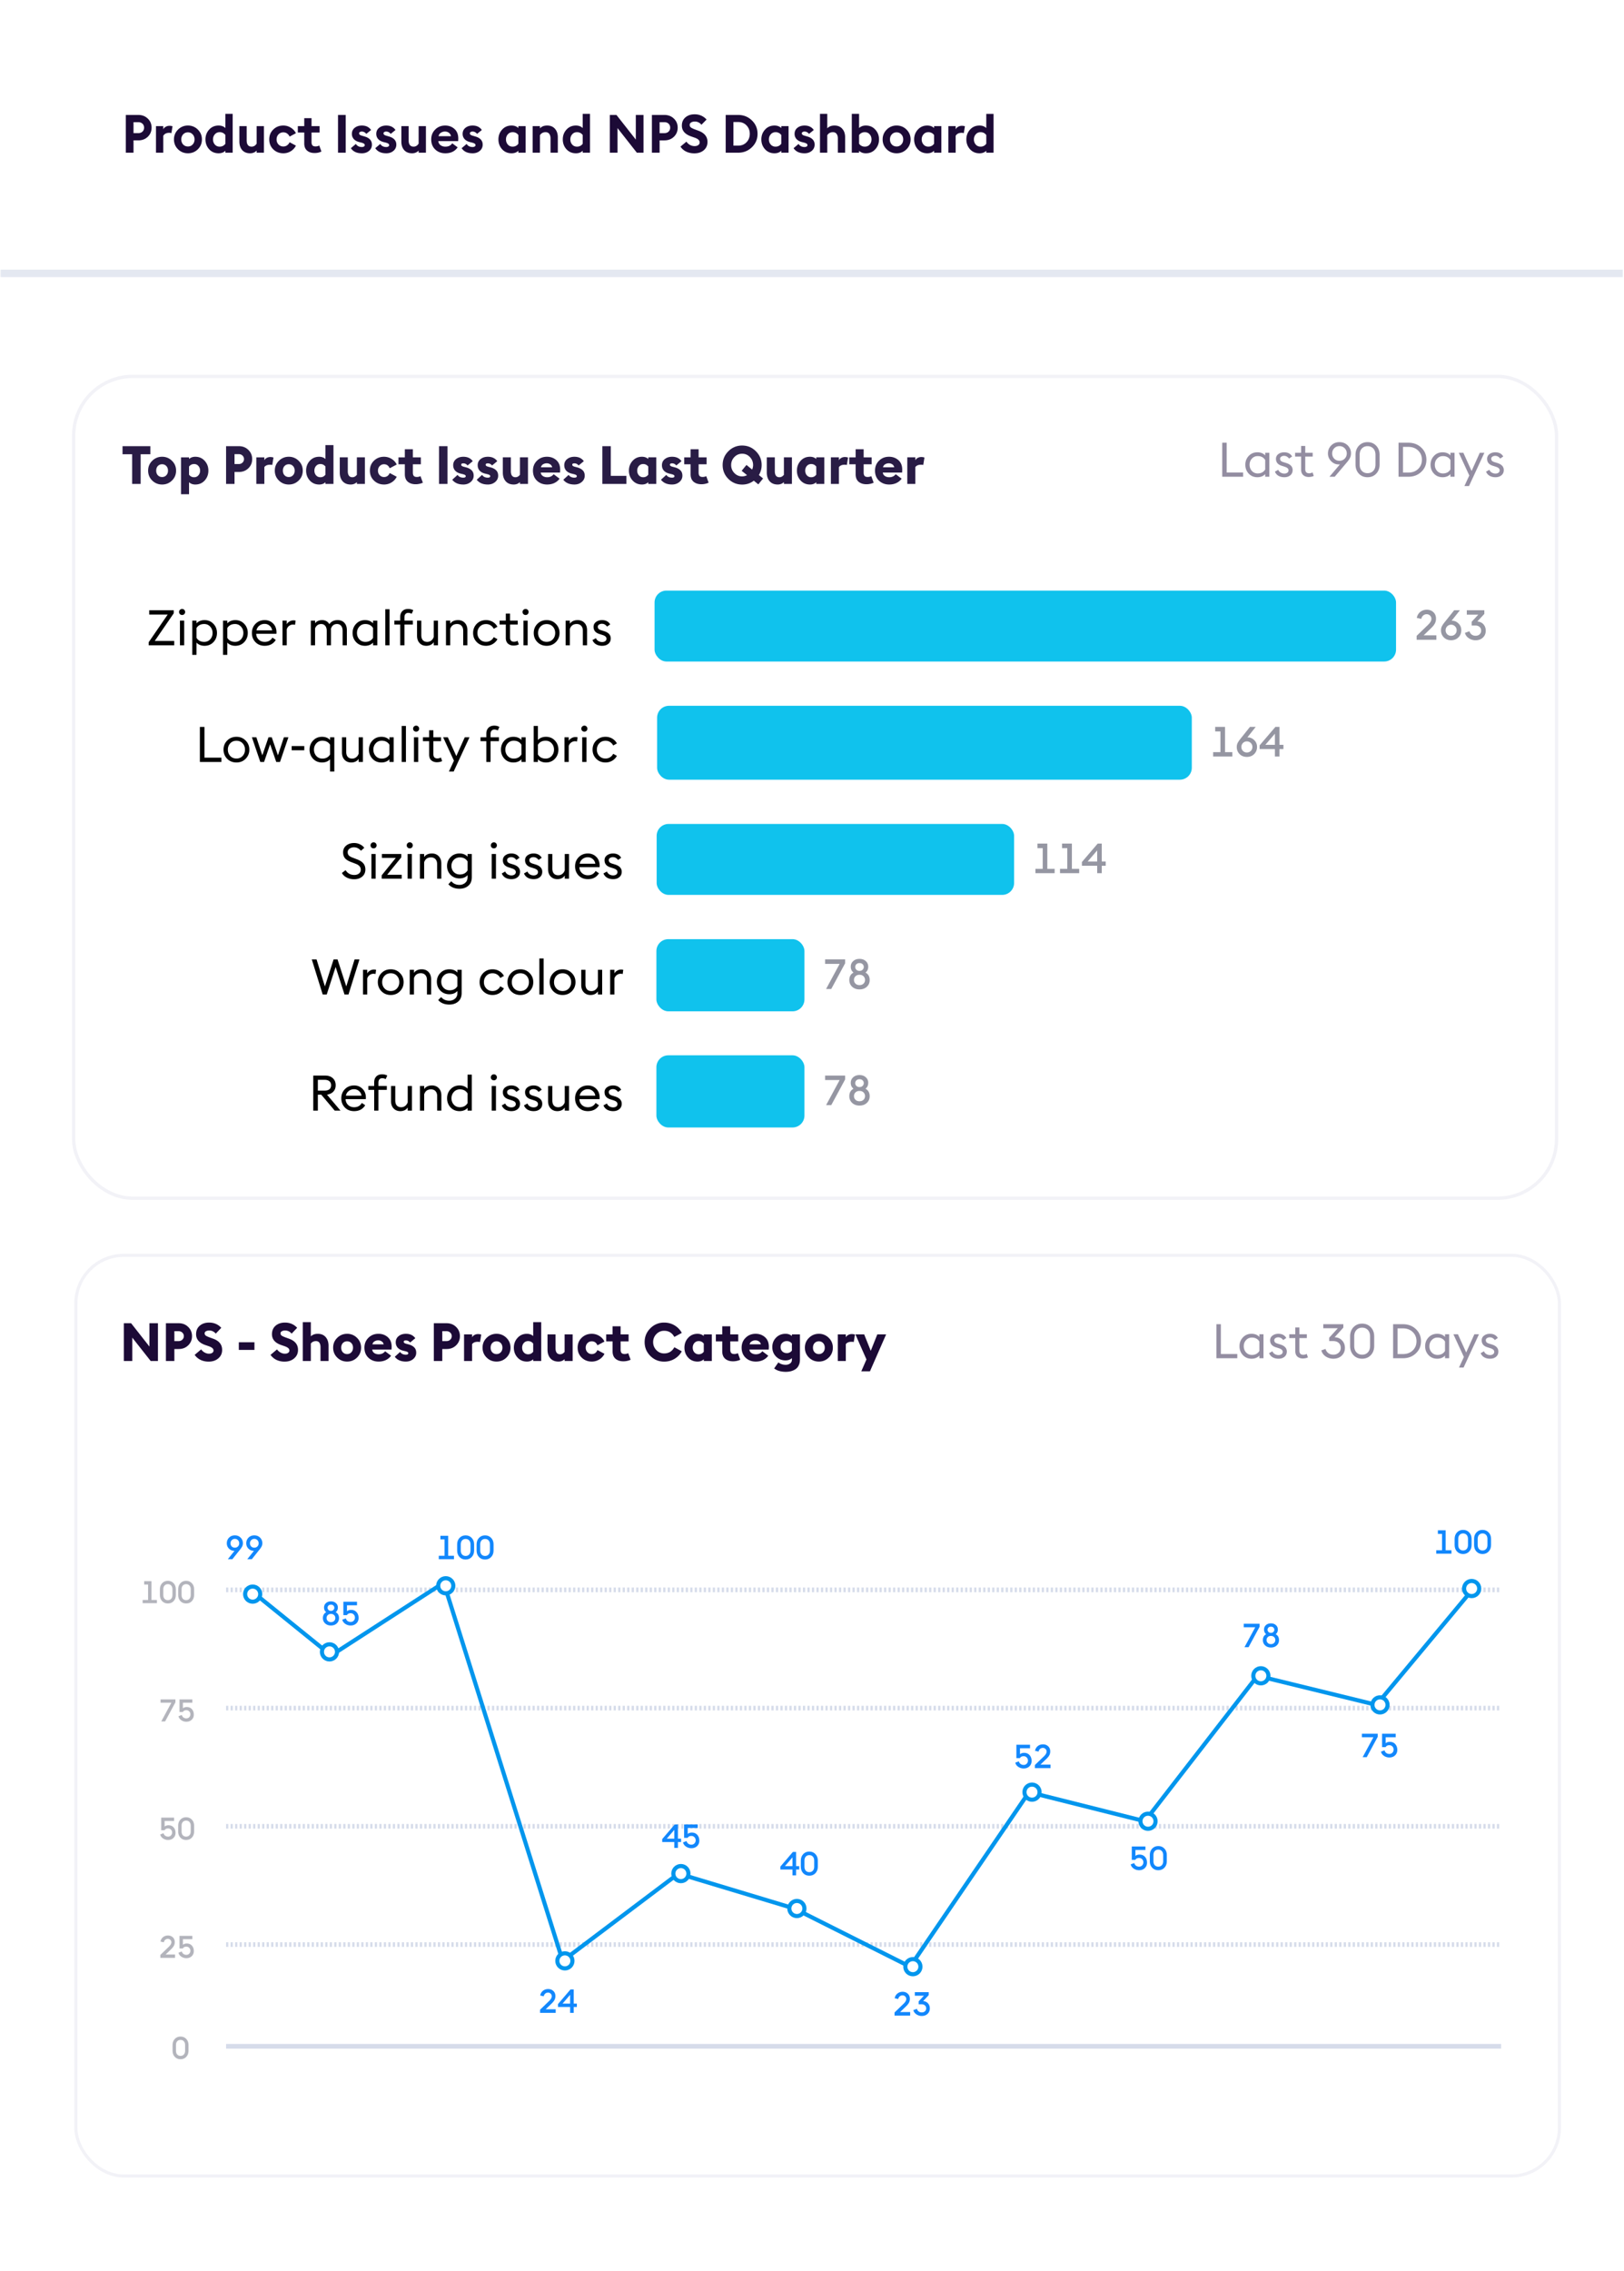 <svg xmlns="http://www.w3.org/2000/svg" width="591" height="826" fill="none" xmlns:v="https://vecta.io/nano"><style><![CDATA[.B{fill:#fff}.C{stroke:#0196ed}.D{stroke-width:1.5}.E{fill:#1287fc}.F{fill:#696a7b}.G{opacity:.5}.H{fill:#000}.I{stroke:#ccd3e4}.J{stroke-opacity:.8}.K{stroke-width:1.691}.L{fill:#10c2ed}.M{opacity:.7}.N{stroke-dasharray:0.82 0.82}]]></style><g clip-path="url(#C)"><g filter="url(#B)"><g clip-path="url(#D)"><rect x=".048" width="590.59" height="826" rx="22.103" class="B"/><mask id="A" maskUnits="userSpaceOnUse" x=".048" y="0" width="593" height="101" class="H"><path d="M.048 0h593v101h-593z" class="B"/><path d="M.048 0h592.639v99.464H.048V0z"/></mask><path d="M.048 0h592.639v99.464H.048V0z" class="B"/><path d="M592.687 98.082H.048v2.763h592.639v-2.763z" fill="#e4e8f1" mask="url(#A)"/><path d="M53.789 43.144c.915.877 1.373 1.973 1.373 3.288s-.458 2.417-1.373 3.307c-.915.877-2.063 1.315-3.442 1.315h-1.76v4.487h-2.804V41.81h4.564c1.38 0 2.527.445 3.442 1.334zm-1.934 4.719c.387-.374.58-.851.58-1.431s-.193-1.057-.58-1.431-.903-.561-1.547-.561h-1.721v3.984h1.721c.645 0 1.16-.187 1.547-.561zm4.913 7.678v-9.67h2.65v1.16c.168-.361.458-.664.87-.909.425-.245.883-.367 1.373-.367.425 0 .799.058 1.122.174l-.406 2.495c-.181-.077-.451-.116-.812-.116-.993 0-1.708.361-2.147 1.083v6.15h-2.65zm15.223-1.238c-.993.967-2.192 1.45-3.597 1.45s-2.605-.483-3.597-1.45c-.993-.98-1.489-2.179-1.489-3.597 0-1.405.496-2.598 1.489-3.578a4.93 4.93 0 0 1 3.597-1.47 4.93 4.93 0 0 1 3.597 1.47c.993.98 1.489 2.173 1.489 3.578 0 1.418-.496 2.617-1.489 3.597zm-3.597-1.025c.683 0 1.251-.238 1.702-.716.464-.49.696-1.109.696-1.857s-.232-1.36-.696-1.837c-.451-.49-1.019-.735-1.702-.735-.696 0-1.276.245-1.741.735-.451.477-.677 1.09-.677 1.837s.226 1.367.677 1.857c.464.477 1.044.716 1.741.716zm11.155 2.476c-1.392 0-2.54-.49-3.443-1.47-.89-.993-1.334-2.186-1.334-3.578s.445-2.579 1.334-3.559c.903-.993 2.05-1.489 3.443-1.489 1.019 0 1.844.303 2.475.909v-5.144h2.65v14.118h-2.65v-.716c-.619.619-1.444.928-2.475.928zm.387-2.418c.877 0 1.573-.355 2.089-1.064V49.12a2.46 2.46 0 0 0-2.089-1.044c-.709 0-1.289.258-1.741.774-.451.503-.677 1.122-.677 1.857s.226 1.36.677 1.876c.451.503 1.031.754 1.741.754zm16.116-7.465v9.67h-2.65v-.774c-.632.658-1.425.986-2.379.986-1.225 0-2.185-.387-2.882-1.16-.683-.786-1.025-1.824-1.025-3.114v-5.609h2.65v5.164c0 1.534.606 2.301 1.818 2.301.735 0 1.341-.367 1.818-1.102v-6.363h2.65zm7.057 9.883c-1.444 0-2.662-.477-3.655-1.431-.98-.967-1.47-2.173-1.47-3.617s.49-2.643 1.47-3.597c.993-.967 2.211-1.45 3.655-1.45.993 0 1.896.258 2.708.774.825.503 1.45 1.173 1.876 2.011l-2.302 1.238c-.206-.464-.509-.838-.909-1.122-.386-.284-.844-.425-1.373-.425a2.36 2.36 0 0 0-1.76.735c-.464.49-.696 1.102-.696 1.837s.232 1.347.696 1.837a2.36 2.36 0 0 0 1.76.735c.529 0 .987-.142 1.373-.425.4-.284.703-.658.909-1.122l2.302 1.238c-.426.838-1.051 1.515-1.876 2.031-.812.503-1.715.754-2.708.754zm11.365-.097c-1.135 0-2.044-.297-2.727-.89s-1.025-1.463-1.025-2.611v-3.965h-2.34v-2.321h2.34V42.97h2.65v2.901h2.92v2.321h-2.92v3.443c0 .58.116.999.348 1.257.245.245.619.367 1.121.367.477 0 .922-.11 1.335-.329l.793 2.166c-.696.374-1.528.561-2.495.561zm8.537-.116V41.81h2.804v13.732h-2.804zm8.664.213c-1.831 0-3.159-.619-3.984-1.857l1.818-1.547c.464.748 1.186 1.122 2.166 1.122.296 0 .548-.058.754-.174a.56.56 0 0 0 .309-.522c0-.206-.09-.374-.27-.503-.168-.142-.51-.284-1.025-.425l-.716-.174c-.89-.232-1.567-.619-2.031-1.16-.451-.541-.664-1.186-.638-1.934.026-.877.374-1.579 1.044-2.108.684-.541 1.548-.812 2.592-.812 1.483 0 2.598.541 3.346 1.624l-1.741 1.412c-.451-.567-.999-.851-1.644-.851a1.29 1.29 0 0 0-.677.174c-.193.116-.29.277-.29.483 0 .387.316.664.948.832l.909.271c1.869.503 2.804 1.502 2.804 2.998a2.84 2.84 0 0 1-1.044 2.263c-.696.593-1.573.89-2.63.89zm8.876 0c-1.83 0-3.158-.619-3.984-1.857l1.818-1.547c.465.748 1.187 1.122 2.166 1.122a1.52 1.52 0 0 0 .755-.174.56.56 0 0 0 .309-.522.59.59 0 0 0-.271-.503c-.167-.142-.509-.284-1.025-.425l-.715-.174c-.89-.232-1.567-.619-2.031-1.16-.451-.541-.664-1.186-.638-1.934.026-.877.374-1.579 1.044-2.108.684-.541 1.547-.812 2.592-.812 1.483 0 2.598.541 3.346 1.624l-1.741 1.412c-.451-.567-.999-.851-1.644-.851a1.29 1.29 0 0 0-.677.174c-.193.116-.29.277-.29.483 0 .387.316.664.948.832l.909.271c1.869.503 2.804 1.502 2.804 2.998a2.84 2.84 0 0 1-1.044 2.263c-.696.593-1.573.89-2.631.89zm14.447-9.883v9.67h-2.649v-.774c-.632.658-1.425.986-2.379.986-1.225 0-2.186-.387-2.882-1.16-.683-.786-1.025-1.824-1.025-3.114v-5.609h2.65v5.164c0 1.534.606 2.301 1.818 2.301.735 0 1.341-.367 1.818-1.102v-6.363h2.649zm7.057 9.883c-1.469 0-2.694-.464-3.674-1.392-.967-.928-1.451-2.147-1.451-3.655 0-1.444.484-2.643 1.451-3.597.967-.967 2.179-1.45 3.636-1.45 1.341 0 2.469.419 3.384 1.257.916.825 1.373 1.992 1.373 3.5l-.038.909h-7.234c.078.632.355 1.128.832 1.489.49.348 1.07.522 1.741.522 1.134 0 1.966-.406 2.495-1.218l1.972 1.47c-.993 1.444-2.488 2.166-4.487 2.166zm-2.456-6.227h4.526c-.116-.554-.381-.974-.793-1.257-.4-.284-.864-.425-1.393-.425-.541 0-1.038.142-1.489.425s-.735.703-.851 1.257zm12.38 6.227c-1.831 0-3.159-.619-3.984-1.857l1.818-1.547c.464.748 1.186 1.122 2.166 1.122a1.52 1.52 0 0 0 .755-.174.56.56 0 0 0 .309-.522.59.59 0 0 0-.271-.503c-.167-.142-.509-.284-1.025-.425l-.715-.174c-.89-.232-1.567-.619-2.031-1.16-.451-.541-.664-1.186-.638-1.934.025-.877.374-1.579 1.044-2.108.683-.541 1.547-.812 2.592-.812 1.482 0 2.598.541 3.345 1.624l-1.74 1.412c-.451-.567-.999-.851-1.644-.851-.258 0-.484.058-.677.174s-.29.277-.29.483c0 .387.316.664.948.832l.909.271c1.869.503 2.804 1.502 2.804 2.998a2.84 2.84 0 0 1-1.044 2.263c-.697.593-1.573.89-2.631.89zm14.187 0c-1.393 0-2.54-.49-3.443-1.47-.889-.993-1.334-2.186-1.334-3.578s.445-2.579 1.334-3.559c.903-.993 2.05-1.489 3.443-1.489 1.018 0 1.844.303 2.475.909v-.696h2.65v9.67h-2.65v-.716c-.619.619-1.444.928-2.475.928zm.387-2.418c.876 0 1.573-.355 2.088-1.064V49.12a2.46 2.46 0 0 0-2.088-1.044c-.71 0-1.29.258-1.741.774-.451.503-.677 1.122-.677 1.857s.226 1.36.677 1.876c.451.503 1.031.754 1.741.754zm7.297 2.205v-9.67h2.649v.812c.619-.683 1.496-1.025 2.631-1.025 1.199 0 2.14.393 2.823 1.18.697.774 1.045 1.805 1.045 3.094v5.609h-2.65v-5.164c0-.722-.155-1.283-.464-1.683-.297-.413-.742-.619-1.335-.619-.902 0-1.586.367-2.05 1.102v6.363h-2.649zm15.736.213c-1.393 0-2.54-.49-3.443-1.47-.89-.993-1.334-2.186-1.334-3.578s.444-2.579 1.334-3.559c.903-.993 2.05-1.489 3.443-1.489 1.018 0 1.843.303 2.475.909v-5.144h2.65v14.118h-2.65v-.716c-.619.619-1.444.928-2.475.928zm.386-2.418a2.45 2.45 0 0 0 2.089-1.064V49.12c-.516-.696-1.212-1.044-2.089-1.044-.709 0-1.289.258-1.74.774-.452.503-.677 1.122-.677 1.857s.225 1.36.677 1.876c.451.503 1.031.754 1.74.754zm24.211 2.205h-2.417l-7.04-8.955v8.955h-2.804V41.81h2.417l7.04 8.955V41.81h2.804v13.732zm11.063-12.397c.915.877 1.373 1.973 1.373 3.288s-.458 2.417-1.373 3.307c-.916.877-2.063 1.315-3.443 1.315h-1.76v4.487h-2.804V41.81h4.564c1.38 0 2.527.445 3.443 1.334zm-1.934 4.719c.386-.374.58-.851.58-1.431s-.194-1.057-.58-1.431-.903-.561-1.548-.561h-1.721v3.984h1.721c.645 0 1.161-.187 1.548-.561zm9.357 7.91c-1.083 0-2.07-.213-2.959-.638-.89-.438-1.58-1.044-2.07-1.818l2.167-1.799c.335.503.767.903 1.295 1.199a3.47 3.47 0 0 0 1.664.425c.554 0 .999-.123 1.334-.367.348-.245.522-.567.522-.967 0-.387-.155-.722-.464-1.006-.297-.284-.786-.542-1.47-.774l-1.16-.406c-2.257-.787-3.385-2.095-3.385-3.926 0-1.264.432-2.263 1.296-2.998.864-.748 1.979-1.122 3.346-1.122 1.728 0 3.178.632 4.351 1.895l-1.876 1.915a2.98 2.98 0 0 0-2.436-1.18c-.503 0-.935.11-1.296.329-.361.206-.542.503-.542.89a1.12 1.12 0 0 0 .464.948c.31.232.858.49 1.644.774l1.103.406c2.192.825 3.281 2.185 3.268 4.081 0 1.225-.445 2.224-1.334 2.998-.89.761-2.044 1.141-3.462 1.141zm11.427-.232V41.81h4.526c1.972 0 3.642.664 5.009 1.992s2.05 2.953 2.05 4.874-.684 3.546-2.05 4.874-3.037 1.992-5.009 1.992h-4.526zm2.804-2.572h1.722c1.25 0 2.269-.413 3.055-1.238s1.18-1.844 1.18-3.056-.393-2.231-1.18-3.056-1.805-1.238-3.055-1.238H266.9v8.587zm14.947 2.785c-1.393 0-2.54-.49-3.443-1.47-.889-.993-1.334-2.186-1.334-3.578s.445-2.579 1.334-3.559c.903-.993 2.05-1.489 3.443-1.489 1.018 0 1.844.303 2.475.909v-.696h2.65v9.67h-2.65v-.716c-.618.619-1.444.928-2.475.928zm.387-2.418c.876 0 1.573-.355 2.088-1.064V49.12a2.46 2.46 0 0 0-2.088-1.044c-.709 0-1.29.258-1.741.774-.451.503-.677 1.122-.677 1.857s.226 1.36.677 1.876c.451.503 1.032.754 1.741.754zm10.546 2.418c-1.831 0-3.159-.619-3.984-1.857l1.818-1.547c.464.748 1.186 1.122 2.166 1.122.297 0 .548-.058.754-.174a.56.56 0 0 0 .31-.522c0-.206-.091-.374-.271-.503-.168-.142-.509-.284-1.025-.425l-.716-.174c-.889-.232-1.566-.619-2.03-1.16-.452-.541-.664-1.186-.639-1.934.026-.877.374-1.579 1.045-2.108.683-.541 1.547-.812 2.591-.812 1.483 0 2.598.541 3.346 1.624l-1.74 1.412c-.452-.567-1-.851-1.644-.851-.258 0-.484.058-.677.174s-.29.277-.29.483c0 .387.315.664.947.832l.909.271c1.87.503 2.805 1.502 2.805 2.998a2.84 2.84 0 0 1-1.045 2.263c-.696.593-1.573.89-2.63.89zm8.277-.213h-2.649V41.423h2.649v5.261c.619-.683 1.496-1.025 2.631-1.025 1.199 0 2.14.393 2.823 1.18.696.774 1.045 1.805 1.045 3.094v5.609h-2.65v-5.164c0-.722-.155-1.283-.464-1.683-.297-.413-.742-.619-1.335-.619-.902 0-1.586.367-2.05 1.102v6.363zm14.053.213c-1.031 0-1.856-.309-2.475-.928v.716h-2.65V41.423h2.65v5.144c.632-.606 1.457-.909 2.475-.909 1.393 0 2.534.496 3.424 1.489.902.98 1.353 2.166 1.353 3.559s-.451 2.585-1.353 3.578c-.89.98-2.031 1.47-3.424 1.47zm-.386-2.418c.722 0 1.308-.251 1.76-.754.451-.516.677-1.141.677-1.876s-.226-1.354-.677-1.857c-.452-.516-1.038-.774-1.76-.774-.877 0-1.573.348-2.089 1.044v3.152a2.45 2.45 0 0 0 2.089 1.064zm15.168.967c-.993.967-2.192 1.45-3.597 1.45s-2.605-.483-3.598-1.45c-.993-.98-1.489-2.179-1.489-3.597 0-1.405.496-2.598 1.489-3.578a4.93 4.93 0 0 1 3.598-1.47 4.93 4.93 0 0 1 3.597 1.47c.993.98 1.489 2.173 1.489 3.578 0 1.418-.496 2.617-1.489 3.597zm-3.597-1.025a2.24 2.24 0 0 0 1.701-.716c.465-.49.697-1.109.697-1.857s-.232-1.36-.697-1.837c-.451-.49-1.018-.735-1.701-.735-.697 0-1.277.245-1.741.735-.451.477-.677 1.09-.677 1.837s.226 1.367.677 1.857c.464.477 1.044.716 1.741.716zm11.155 2.476c-1.393 0-2.54-.49-3.443-1.47-.889-.993-1.334-2.186-1.334-3.578s.445-2.579 1.334-3.559c.903-.993 2.05-1.489 3.443-1.489 1.018 0 1.844.303 2.475.909v-.696h2.65v9.67h-2.65v-.716c-.618.619-1.444.928-2.475.928zm.387-2.418c.876 0 1.573-.355 2.088-1.064V49.12a2.46 2.46 0 0 0-2.088-1.044c-.709 0-1.29.258-1.741.774-.451.503-.677 1.122-.677 1.857s.226 1.36.677 1.876c.451.503 1.032.754 1.741.754zm7.297 2.205v-9.67h2.649v1.16c.168-.361.458-.664.871-.909.425-.245.883-.367 1.373-.367.425 0 .799.058 1.122.174l-.406 2.495c-.181-.077-.452-.116-.813-.116-.993 0-1.708.361-2.147 1.083v6.15h-2.649zm11.316.213c-1.392 0-2.54-.49-3.442-1.47-.89-.993-1.335-2.186-1.335-3.578s.445-2.579 1.335-3.559c.902-.993 2.05-1.489 3.442-1.489 1.019 0 1.844.303 2.476.909v-5.144h2.649v14.118h-2.649v-.716c-.619.619-1.444.928-2.476.928zm.387-2.418a2.45 2.45 0 0 0 2.089-1.064V49.12c-.516-.696-1.212-1.044-2.089-1.044-.709 0-1.289.258-1.741.774-.451.503-.677 1.122-.677 1.857s.226 1.36.677 1.876c.452.503 1.032.754 1.741.754z" fill="#1c0a36"/><g clip-path="url(#E)"><rect x="27.048" y="456" width="541" height="336" rx="18.037" class="B"/><path d="M57.48 495h-2.65l-6.692-8.49V495h-3.075v-13.732h2.65l6.672 8.491v-8.491h3.094V495zm11.004-12.378c.928.903 1.393 2.018 1.393 3.346s-.464 2.443-1.393 3.346c-.915.89-2.063 1.334-3.443 1.334h-1.586V495h-3.075v-13.732h4.661c1.38 0 2.527.452 3.443 1.354zm-1.586 3.346c0-.516-.18-.941-.541-1.276-.348-.348-.799-.523-1.354-.523h-1.547v3.598h1.547c.542 0 .993-.174 1.354-.522s.541-.774.541-1.277zm9.028 9.264c-1.083 0-2.069-.213-2.959-.638-.877-.439-1.586-1.045-2.127-1.818l2.359-1.992c.335.477.761.857 1.276 1.141.529.284 1.051.425 1.567.425.503 0 .903-.103 1.199-.309.309-.219.464-.496.464-.832 0-.348-.148-.651-.445-.909s-.787-.503-1.47-.735l-.967-.328c-2.308-.774-3.462-2.096-3.462-3.965 0-1.302.438-2.334 1.315-3.095.89-.76 2.031-1.141 3.423-1.141 1.779 0 3.256.632 4.429 1.896l-2.011 2.127c-.632-.761-1.425-1.141-2.379-1.141-.451 0-.844.09-1.18.271-.322.18-.484.438-.484.773 0 .349.155.632.464.851.309.207.864.452 1.663.735l.967.348c2.192.787 3.281 2.154 3.268 4.101 0 1.25-.464 2.269-1.392 3.055-.915.787-2.089 1.18-3.52 1.18zm10.982-4.255v-2.785h5.686v2.785h-5.686zm16.631 4.255c-1.083 0-2.07-.213-2.959-.638a5.62 5.62 0 0 1-2.128-1.818l2.36-1.992a3.74 3.74 0 0 0 1.276 1.141c.529.284 1.051.425 1.567.425.503 0 .902-.103 1.199-.309.309-.219.464-.496.464-.832 0-.348-.148-.651-.445-.909s-.786-.503-1.47-.735l-.967-.328c-2.308-.774-3.462-2.096-3.462-3.965 0-1.302.438-2.334 1.315-3.095.89-.76 2.031-1.141 3.424-1.141 1.779 0 3.255.632 4.429 1.896l-2.012 2.127c-.632-.761-1.425-1.141-2.379-1.141-.451 0-.844.09-1.179.271-.323.18-.484.438-.484.773 0 .349.155.632.464.851.31.207.864.452 1.664.735l.967.348c2.191.787 3.281 2.154 3.268 4.101 0 1.25-.464 2.269-1.392 3.055-.916.787-2.089 1.18-3.52 1.18zm9.58-.232h-2.92v-14.118h2.92v5.144c.645-.606 1.483-.909 2.514-.909 1.238 0 2.199.4 2.882 1.199.696.787 1.044 1.844 1.044 3.172V495h-2.92v-5.009c0-.683-.135-1.225-.406-1.625s-.684-.599-1.238-.599c-.787 0-1.412.296-1.876.889V495zm16.798-1.238c-.993.967-2.192 1.451-3.597 1.451s-2.605-.484-3.597-1.451c-.993-.98-1.49-2.179-1.49-3.597s.497-2.611 1.49-3.578c.992-.98 2.191-1.47 3.597-1.47a4.93 4.93 0 0 1 3.597 1.47c.993.967 1.489 2.16 1.489 3.578s-.496 2.617-1.489 3.597zm-5.144-1.914c.412.425.928.638 1.547.638s1.128-.213 1.528-.638c.412-.426.619-.987.619-1.683s-.207-1.257-.619-1.683c-.4-.425-.909-.638-1.528-.638s-1.135.213-1.547.638c-.4.426-.6.987-.6 1.683s.2 1.257.6 1.683zm12.994 3.365c-1.457 0-2.682-.458-3.674-1.373-.98-.929-1.47-2.154-1.47-3.675 0-1.444.483-2.643 1.45-3.597.967-.967 2.179-1.451 3.636-1.451 1.354 0 2.495.413 3.423 1.238s1.393 1.986 1.393 3.481c0 .374-.02.716-.058 1.025h-7.021c.078.555.342.98.793 1.277.452.283.974.425 1.567.425.528 0 .999-.103 1.412-.309.412-.219.722-.484.928-.793l2.166 1.624c-.464.658-1.089 1.18-1.876 1.567-.786.374-1.676.561-2.669.561zm-2.243-6.266h4.1c-.116-.478-.361-.839-.735-1.084s-.793-.367-1.257-.367c-.49 0-.935.122-1.335.367-.399.233-.657.594-.773 1.084zm12.168 6.266c-1.793 0-3.134-.58-4.023-1.741l1.934-1.76c.464.671 1.16 1.006 2.089 1.006.593 0 .889-.181.889-.542 0-.167-.077-.303-.232-.406-.155-.116-.471-.232-.948-.348l-.638-.155c-.915-.219-1.611-.606-2.089-1.16-.464-.554-.683-1.225-.657-2.011.026-.89.38-1.606 1.064-2.147.696-.555 1.579-.832 2.649-.832 1.496 0 2.63.535 3.404 1.605l-1.895 1.567c-.413-.516-.922-.774-1.528-.774-.529 0-.793.168-.793.503 0 .31.271.542.812.696l.89.233c.928.244 1.631.612 2.108 1.102.49.477.735 1.128.735 1.953 0 .916-.368 1.683-1.103 2.302-.722.606-1.611.909-2.668.909zm18.287-12.591a4.48 4.48 0 0 1 1.392 3.346 4.48 4.48 0 0 1-1.392 3.346c-.916.89-2.063 1.334-3.443 1.334h-1.586V495h-3.075v-13.732h4.661c1.38 0 2.527.452 3.443 1.354zm-1.586 3.346c0-.516-.181-.941-.542-1.276-.348-.348-.799-.523-1.354-.523h-1.547v3.598h1.547c.542 0 .993-.174 1.354-.522s.542-.774.542-1.277zM168.88 495v-9.67h2.921v1.083c.154-.348.432-.632.831-.851.4-.232.838-.348 1.315-.348.439 0 .832.064 1.18.193l-.445 2.727c-.103-.077-.374-.116-.812-.116-.967 0-1.657.29-2.069.87V495h-2.921zm15.413-1.238c-.993.967-2.192 1.451-3.598 1.451s-2.604-.484-3.597-1.451c-.993-.98-1.489-2.179-1.489-3.597s.496-2.611 1.489-3.578a4.93 4.93 0 0 1 3.597-1.47 4.93 4.93 0 0 1 3.598 1.47c.992.967 1.489 2.16 1.489 3.578a4.86 4.86 0 0 1-1.489 3.597zm-5.145-1.914c.413.425.928.638 1.547.638s1.128-.213 1.528-.638c.413-.426.619-.987.619-1.683s-.206-1.257-.619-1.683c-.4-.425-.909-.638-1.528-.638s-1.134.213-1.547.638c-.4.426-.599.987-.599 1.683s.199 1.257.599 1.683zm12.608 3.365c-1.393 0-2.534-.49-3.423-1.47-.89-.993-1.335-2.186-1.335-3.578s.445-2.579 1.335-3.559c.889-.992 2.03-1.489 3.423-1.489.915 0 1.676.271 2.282.812v-5.047h2.92V495h-2.92v-.619c-.593.555-1.354.832-2.282.832zm.445-2.65c.76 0 1.373-.309 1.837-.928v-2.959c-.477-.606-1.09-.909-1.837-.909-.645 0-1.174.232-1.586.696-.4.464-.6 1.031-.6 1.702s.2 1.238.6 1.702c.412.464.941.696 1.586.696zm16.195-7.233V495h-2.921v-.658c-.619.581-1.367.871-2.243.871-1.264 0-2.244-.394-2.94-1.18-.696-.799-1.044-1.863-1.044-3.191v-5.512h2.92v5.009c0 1.483.561 2.224 1.683 2.224.619 0 1.16-.296 1.624-.89v-6.343h2.921zm6.959 9.883c-1.445 0-2.663-.477-3.656-1.431s-1.489-2.16-1.489-3.617.496-2.663 1.489-3.617 2.211-1.431 3.656-1.431a5.14 5.14 0 0 1 2.746.774 4.87 4.87 0 0 1 1.876 2.05l-2.553 1.354c-.426-.967-1.115-1.451-2.069-1.451-.619 0-1.142.219-1.567.658s-.638.992-.638 1.663.213 1.225.638 1.663.948.658 1.567.658c.954 0 1.643-.484 2.069-1.451l2.553 1.354a4.87 4.87 0 0 1-1.876 2.05 5.14 5.14 0 0 1-2.746.774zm11.52-.097c-1.199 0-2.16-.309-2.882-.928-.709-.619-1.064-1.528-1.064-2.727v-3.598h-2.32v-2.533h2.32v-2.94h2.921v2.94h2.901v2.533h-2.901v2.998c0 .568.116.98.348 1.238.232.245.599.367 1.102.367.49 0 .929-.103 1.315-.309l.871 2.379c-.245.142-.626.277-1.141.406a6.71 6.71 0 0 1-1.47.174zm14.817.116c-1.96 0-3.636-.69-5.028-2.069-1.38-1.393-2.07-3.069-2.07-5.029s.69-3.629 2.07-5.009a6.85 6.85 0 0 1 5.028-2.089c1.406 0 2.676.342 3.81 1.025s2.005 1.593 2.611 2.727l-2.707 1.47c-.826-1.495-2.063-2.243-3.714-2.243-1.109 0-2.056.406-2.843 1.218a4.06 4.06 0 0 0-1.16 2.901 4.06 4.06 0 0 0 1.16 2.901 3.81 3.81 0 0 0 2.843 1.219c1.651 0 2.888-.748 3.714-2.244l2.707 1.47c-.606 1.135-1.476 2.044-2.611 2.727s-2.404 1.025-3.81 1.025zm12.145-.019c-1.392 0-2.534-.49-3.423-1.47-.89-.993-1.335-2.186-1.335-3.578s.445-2.579 1.335-3.559c.889-.992 2.031-1.489 3.423-1.489.915 0 1.676.271 2.282.812v-.599h2.921V495h-2.921v-.619c-.593.555-1.354.832-2.282.832zm.445-2.65c.761 0 1.373-.309 1.837-.928v-2.959c-.477-.606-1.089-.909-1.837-.909-.645 0-1.173.232-1.586.696-.4.464-.6 1.031-.6 1.702s.2 1.238.6 1.702c.413.464.941.696 1.586.696zm12.501 2.553c-1.199 0-2.16-.309-2.882-.928-.709-.619-1.064-1.528-1.064-2.727v-3.598h-2.32v-2.533h2.32v-2.94h2.921v2.94h2.901v2.533h-2.901v2.998c0 .568.116.98.348 1.238.232.245.6.367 1.102.367.49 0 .929-.103 1.315-.309l.871 2.379c-.245.142-.626.277-1.141.406a6.71 6.71 0 0 1-1.47.174zm8.254.097c-1.457 0-2.682-.458-3.674-1.373-.98-.929-1.47-2.154-1.47-3.675 0-1.444.483-2.643 1.45-3.597.967-.967 2.179-1.451 3.636-1.451 1.354 0 2.495.413 3.423 1.238s1.393 1.986 1.393 3.481c0 .374-.019.716-.058 1.025h-7.021c.078.555.342.98.793 1.277.452.283.974.425 1.567.425.529 0 .999-.103 1.412-.309.412-.219.722-.484.928-.793l2.166 1.624c-.464.658-1.089 1.18-1.876 1.567-.786.374-1.676.561-2.669.561zm-2.243-6.266h4.1c-.116-.478-.361-.839-.735-1.084s-.793-.367-1.257-.367c-.49 0-.935.122-1.335.367-.399.233-.657.594-.773 1.084zm13.173 9.998c-1.766 0-3.178-.412-4.235-1.237l1.528-2.186c.76.58 1.65.87 2.669.87.606 0 1.134-.161 1.586-.483s.676-.787.676-1.393v-.56c-.593.554-1.366.831-2.32.831-1.38 0-2.528-.464-3.443-1.392s-1.373-2.076-1.373-3.443.458-2.514 1.373-3.442 2.063-1.393 3.443-1.393c.941 0 1.714.271 2.32.812v-.599h2.921v9.148c0 .683-.103 1.289-.31 1.818s-.477.954-.812 1.276c-.322.323-.716.587-1.18.793-.464.219-.928.368-1.392.445-.451.09-.935.135-1.451.135zm.387-6.807c.761 0 1.373-.31 1.837-.929v-2.533c-.477-.606-1.089-.909-1.837-.909-.67 0-1.218.206-1.644.619-.425.399-.638.922-.638 1.566s.213 1.174.638 1.586c.426.4.974.6 1.644.6zm15.245 1.624c-.993.967-2.192 1.451-3.597 1.451s-2.605-.484-3.597-1.451c-.993-.98-1.49-2.179-1.49-3.597s.497-2.611 1.49-3.578c.992-.98 2.191-1.47 3.597-1.47a4.93 4.93 0 0 1 3.597 1.47c.993.967 1.489 2.16 1.489 3.578s-.496 2.617-1.489 3.597zm-5.144-1.914c.412.425.928.638 1.547.638s1.128-.213 1.528-.638c.412-.426.619-.987.619-1.683s-.207-1.257-.619-1.683c-.4-.425-.909-.638-1.528-.638s-1.135.213-1.547.638c-.4.426-.6.987-.6 1.683s.2 1.257.6 1.683zm8.43 3.152v-9.67h2.92v1.083c.155-.348.432-.632.832-.851.4-.232.838-.348 1.315-.348a3.38 3.38 0 0 1 1.18.193l-.445 2.727c-.103-.077-.374-.116-.812-.116-.967 0-1.657.29-2.07.87V495h-2.92zm11.711 3.752h-3.152l1.876-4.313-4.023-9.109h3.191l2.398 5.976 2.379-5.976h3.211l-5.88 13.422z" fill="#1c0a36"/><path d="M442.668 494v-12.373h1.621v10.839h5.977V494h-7.598zm12.794.174c-1.278 0-2.329-.435-3.154-1.307-.825-.883-1.237-1.957-1.237-3.224s.412-2.335 1.237-3.206c.825-.883 1.876-1.324 3.154-1.324 1.197 0 2.144.377 2.841 1.132v-.958h1.499V494h-1.499v-.958c-.697.755-1.644 1.132-2.841 1.132zm.122-1.376c1.22 0 2.126-.483 2.719-1.447v-3.433c-.593-.952-1.499-1.429-2.719-1.429-.859 0-1.568.308-2.126.924-.557.604-.836 1.347-.836 2.23s.279 1.633.836 2.248c.558.605 1.267.907 2.126.907zm9.672 1.376c-.801 0-1.504-.168-2.108-.505a2.99 2.99 0 0 1-1.307-1.516l1.22-.68c.162.43.447.767.854 1.011s.859.366 1.359.366c.43 0 .79-.105 1.08-.314s.436-.494.436-.854a1.01 1.01 0 0 0-.349-.784c-.22-.209-.609-.401-1.167-.575l-.871-.279c-1.453-.418-2.179-1.266-2.179-2.544a2.05 2.05 0 0 1 .854-1.725c.581-.442 1.296-.662 2.144-.662 1.324 0 2.283.505 2.875 1.516l-1.115.766c-.477-.662-1.081-.993-1.813-.993-.395 0-.737.099-1.028.296-.279.186-.418.436-.418.75 0 .29.087.54.261.749.186.197.512.366.976.505l.959.297c1.58.488 2.37 1.341 2.37 2.561 0 .814-.285 1.453-.854 1.917-.558.465-1.284.697-2.179.697zm8.842-.087c-.779 0-1.429-.226-1.952-.679-.511-.465-.767-1.127-.767-1.987v-4.758h-2.196v-1.376h2.196v-2.475h1.499v2.475h2.701v1.376h-2.701v4.566c0 1.011.464 1.516 1.394 1.516.465 0 .883-.11 1.255-.331l.453 1.272c-.512.268-1.139.401-1.882.401zm11.122.087c-1.011 0-1.934-.273-2.771-.819-.825-.557-1.353-1.295-1.586-2.213l1.516-.523c.175.628.512 1.133 1.011 1.516s1.115.575 1.847.575c.744 0 1.377-.232 1.9-.697a2.25 2.25 0 0 0 .784-1.76c0-.778-.25-1.388-.749-1.829s-1.162-.663-1.987-.663h-1.464v-1.237l3.137-3.433h-5.298v-1.464h7.302v1.238l-3.172 3.502c1.139.047 2.045.436 2.719 1.168.685.732 1.028 1.638 1.028 2.718 0 1.139-.395 2.08-1.185 2.823-.778.732-1.789 1.098-3.032 1.098zm10.48 0c-1.29 0-2.341-.43-3.154-1.289-.813-.872-1.22-1.993-1.22-3.364v-3.45c0-1.371.407-2.486 1.22-3.346.825-.871 1.876-1.307 3.154-1.307s2.329.436 3.154 1.307 1.237 1.987 1.237 3.346v3.45c0 1.371-.412 2.492-1.237 3.364-.825.859-1.876 1.289-3.154 1.289zm0-1.464c.86 0 1.557-.284 2.091-.853s.802-1.348.802-2.336v-3.45c0-.988-.267-1.766-.802-2.335s-1.231-.854-2.091-.854c-.848 0-1.539.285-2.074.854s-.801 1.347-.801 2.335v3.45c0 .988.267 1.766.801 2.336s1.226.853 2.074.853zm11.279 1.29v-12.373h3.555c1.894 0 3.462.587 4.705 1.76 1.255 1.174 1.883 2.649 1.883 4.427s-.628 3.253-1.883 4.426c-1.243 1.173-2.811 1.76-4.705 1.76h-3.555zm1.621-1.516h1.934c1.476 0 2.667-.436 3.573-1.307.918-.883 1.376-2.004 1.376-3.363s-.458-2.475-1.376-3.346c-.906-.883-2.097-1.325-3.573-1.325H508.6v9.341zm14.424 1.69c-1.278 0-2.329-.435-3.154-1.307-.825-.883-1.238-1.957-1.238-3.224s.413-2.335 1.238-3.206c.825-.883 1.876-1.324 3.154-1.324 1.197 0 2.143.377 2.84 1.132v-.958h1.499V494h-1.499v-.958c-.697.755-1.643 1.132-2.84 1.132zm.122-1.376c1.22 0 2.126-.483 2.718-1.447v-3.433c-.592-.952-1.498-1.429-2.718-1.429a2.74 2.74 0 0 0-2.126.924c-.558.604-.837 1.347-.837 2.23s.279 1.633.837 2.248c.558.605 1.266.907 2.126.907zm9.48 4.583h-1.673l1.778-3.834-3.817-8.26h1.656l2.997 6.622 2.98-6.622h1.673l-5.594 12.094zm9.62-3.207c-.802 0-1.505-.168-2.109-.505-.604-.349-1.039-.854-1.307-1.516l1.22-.68c.163.43.448.767.854 1.011s.86.366 1.359.366c.43 0 .79-.105 1.081-.314s.436-.494.436-.854a1.01 1.01 0 0 0-.349-.784c-.221-.209-.61-.401-1.168-.575l-.871-.279c-1.452-.418-2.178-1.266-2.178-2.544a2.05 2.05 0 0 1 .854-1.725c.581-.442 1.295-.662 2.143-.662 1.325 0 2.283.505 2.875 1.516l-1.115.766c-.476-.662-1.08-.993-1.812-.993-.395 0-.738.099-1.028.296a.86.86 0 0 0-.419.75c0 .29.088.54.262.749.186.197.511.366.976.505l.958.297c1.58.488 2.37 1.341 2.37 2.561 0 .814-.284 1.453-.854 1.917-.557.465-1.283.697-2.178.697z" fill="#291c45" class="G"/><use href="#F" class="I J K N"/><path d="M82.271 621.249h464" class="I J K N"/><path d="M82.271 578.249h464" class="I J K N"/><path d="M82.271 664.249h464" class="I J K N"/><path d="M82.271 744.249h464" class="I J K"/><path d="M58.358 712.094v-1.071l3.111-2.998c.594-.579.891-1.113.891-1.601 0-.346-.124-.639-.372-.879-.241-.248-.549-.372-.924-.372a1.41 1.41 0 0 0-.947.36c-.271.241-.436.542-.496.902l-1.218-.27c.12-.662.428-1.195.924-1.601.504-.406 1.101-.609 1.792-.609.714 0 1.304.222 1.77.665.473.436.71 1.019.71 1.748 0 .503-.113.958-.338 1.364-.225.398-.56.808-1.003 1.228l-1.995 1.917h3.438v1.217h-5.343zm9.456.113a3.24 3.24 0 0 1-1.826-.552c-.549-.369-.894-.85-1.037-1.443l1.217-.451c.098.368.289.665.575.89.293.226.65.339 1.071.339.428 0 .778-.143 1.048-.429.278-.293.417-.646.417-1.059s-.139-.763-.417-1.049c-.278-.293-.627-.44-1.048-.44-.609 0-1.033.218-1.274.654h-1.217v-4.577h4.667v1.207h-3.427v2.029c.361-.308.834-.462 1.42-.462.767 0 1.383.259 1.849.777s.699 1.18.699 1.985c0 .751-.255 1.371-.766 1.86-.511.481-1.161.721-1.95.721z" class="F G"/><path d="M60.083 626.094h-1.398l3.675-6.797h-3.934v-1.207h5.411v1.06l-3.754 6.944zm7.732.113a3.24 3.24 0 0 1-1.826-.552c-.549-.369-.894-.85-1.037-1.443l1.217-.451c.098.368.289.665.575.89.293.226.65.339 1.071.339.428 0 .778-.143 1.048-.429.278-.293.417-.646.417-1.059s-.139-.763-.417-1.049c-.278-.293-.627-.44-1.048-.44-.609 0-1.033.218-1.274.654h-1.217v-4.577h4.667v1.207h-3.427v2.029c.361-.308.834-.462 1.42-.462.767 0 1.383.259 1.849.777s.699 1.18.699 1.985c0 .751-.255 1.371-.766 1.86-.511.481-1.161.721-1.95.721z" class="F G"/><path d="M55.125 581.922h1.984v1.172h-5.197v-1.172h1.973v-5.603h-1.42v-1.229h2.66v6.832zm8.047.428c-.541.571-1.236.857-2.085.857s-1.544-.286-2.086-.857c-.541-.578-.812-1.319-.812-2.22v-2.097c0-.902.27-1.639.812-2.21.541-.578 1.236-.868 2.086-.868s1.544.29 2.085.868c.549.571.823 1.308.823 2.21v2.097c0 .901-.274 1.642-.823 2.22zm-2.085-.36c.504 0 .906-.166 1.206-.496.308-.331.462-.786.462-1.364v-2.097c0-.579-.154-1.034-.462-1.364-.301-.331-.703-.496-1.206-.496-.496 0-.898.165-1.206.496-.301.33-.451.785-.451 1.364v2.097c0 .578.15 1.033.451 1.364.308.33.71.496 1.206.496zm8.735.36c-.541.571-1.236.857-2.085.857s-1.544-.286-2.085-.857c-.541-.578-.812-1.319-.812-2.22v-2.097c0-.902.271-1.639.812-2.21.541-.578 1.236-.868 2.085-.868s1.544.29 2.085.868c.549.571.823 1.308.823 2.21v2.097c0 .901-.274 1.642-.823 2.22zm-2.085-.36c.504 0 .906-.166 1.206-.496.308-.331.462-.786.462-1.364v-2.097c0-.579-.154-1.034-.462-1.364-.301-.331-.703-.496-1.206-.496-.496 0-.898.165-1.206.496-.301.33-.451.785-.451 1.364v2.097c0 .578.15 1.033.451 1.364.308.33.71.496 1.206.496z" class="F G"/><path d="M61.165 669.207a3.24 3.24 0 0 1-1.826-.552c-.549-.369-.894-.85-1.037-1.443l1.218-.451c.098.368.289.665.575.89.293.226.65.339 1.071.339.428 0 .778-.143 1.048-.429.278-.293.417-.646.417-1.059s-.139-.763-.417-1.049c-.278-.293-.628-.44-1.048-.44-.609 0-1.033.218-1.274.654h-1.218v-4.577h4.667v1.207h-3.427v2.029c.361-.308.834-.462 1.42-.462.767 0 1.383.259 1.849.777s.699 1.18.699 1.985c0 .751-.255 1.371-.767 1.86-.511.481-1.161.721-1.95.721zm8.656-.857c-.541.571-1.236.857-2.085.857s-1.544-.286-2.085-.857c-.541-.578-.812-1.319-.812-2.22v-2.097c0-.902.271-1.639.812-2.21.541-.578 1.236-.868 2.085-.868s1.544.29 2.085.868c.549.571.823 1.308.823 2.21v2.097c0 .901-.274 1.642-.823 2.22zm-2.085-.36c.504 0 .906-.166 1.206-.496.308-.331.462-.786.462-1.364v-2.097c0-.579-.154-1.034-.462-1.364-.301-.331-.703-.496-1.206-.496-.496 0-.898.165-1.206.496-.301.33-.451.785-.451 1.364v2.097c0 .578.15 1.033.451 1.364.308.33.71.496 1.206.496z" class="F G"/><path d="M67.781 748.104c-.541.571-1.236.857-2.085.857s-1.544-.286-2.086-.857c-.541-.578-.812-1.319-.812-2.221v-2.096c0-.902.271-1.639.812-2.21.541-.579 1.236-.868 2.086-.868s1.544.289 2.085.868c.549.571.823 1.308.823 2.21v2.096c0 .902-.274 1.643-.823 2.221zm-2.085-.361c.503 0 .906-.165 1.206-.496.308-.33.462-.785.462-1.364v-2.096c0-.579-.154-1.034-.462-1.364-.301-.331-.703-.496-1.206-.496-.496 0-.898.165-1.206.496-.301.33-.451.785-.451 1.364v2.096c0 .579.15 1.034.451 1.364.308.331.71.496 1.206.496z" class="F G"/><path d="M92.048 579.094l28.452 23 40.973-26.449 43.284 137.536 42.144-31.739 42.145 12.695 42.145 21.16 43.283-63.478 42.145 10.579 41.006-52.898 43.283 10.58 34.14-40.986" class="C D"/><circle cx="3.5" cy="3.5" r="2.75" transform="matrix(1 0 0 -1 88.452 583.297)" class="B C D"/><circle cx="3.5" cy="3.5" r="2.75" transform="matrix(1 0 0 -1 116.403 604.297)" class="B C D"/><circle cx="3.5" cy="3.5" r="2.75" transform="matrix(1 0 0 -1 158.72 580.261)" class="B C D"/><circle cx="3.5" cy="3.5" r="2.75" transform="matrix(1 0 0 -1 202.073 716.681)" class="B C D"/><circle cx="3.5" cy="3.5" r="2.75" transform="matrix(1 0 0 -1 244.286 684.942)" class="B C D"/><circle cx="3.5" cy="3.5" r="2.75" transform="matrix(1 0 0 -1 286.499 697.638)" class="B C D"/><circle cx="3.5" cy="3.5" r="2.75" transform="matrix(1 0 0 -1 328.711 718.797)" class="B C D"/><circle cx="3.5" cy="3.5" r="2.75" transform="matrix(1 0 0 -1 372.065 655.319)" class="B C D"/><circle cx="3.5" cy="3.5" r="2.75" transform="matrix(1 0 0 -1 414.278 665.899)" class="B C D"/><circle cx="3.5" cy="3.5" r="2.75" transform="matrix(1 0 0 -1 455.349 613)" class="B C D"/><circle cx="3.5" cy="3.5" r="2.75" transform="matrix(1 0 0 -1 498.703 623.58)" class="B C D"/><circle cx="3.5" cy="3.5" r="2.75" transform="matrix(1 0 0 -1 532.057 581.261)" class="B C D"/><path d="M82.912 567.094l2.424-3.048h-.132c-.696 0-1.316-.26-1.86-.78-.536-.528-.804-1.18-.804-1.956 0-.816.272-1.5.816-2.052.552-.552 1.256-.828 2.112-.828s1.556.276 2.1.828a2.77 2.77 0 0 1 .828 2.04c0 .408-.08.772-.24 1.092-.152.32-.396.696-.732 1.128l-2.856 3.576h-1.656zm1.416-4.644c.304.304.684.456 1.14.456s.832-.152 1.128-.456c.304-.312.456-.696.456-1.152 0-.44-.152-.816-.456-1.128a1.51 1.51 0 0 0-1.128-.468 1.51 1.51 0 0 0-1.128.468c-.304.312-.456.688-.456 1.128a1.61 1.61 0 0 0 .444 1.152zm5.662 4.644l2.424-3.048h-.132c-.696 0-1.316-.26-1.86-.78-.536-.528-.804-1.18-.804-1.956 0-.816.272-1.5.816-2.052.552-.552 1.256-.828 2.112-.828s1.556.276 2.1.828a2.77 2.77 0 0 1 .828 2.04c0 .408-.08.772-.24 1.092-.152.32-.396.696-.732 1.128l-2.856 3.576H89.99zm1.416-4.644c.304.304.684.456 1.14.456s.832-.152 1.128-.456c.304-.312.456-.696.456-1.152 0-.44-.152-.816-.456-1.128a1.51 1.51 0 0 0-1.128-.468 1.51 1.51 0 0 0-1.128.468c-.304.312-.456.688-.456 1.128a1.61 1.61 0 0 0 .444 1.152z" class="E"/><path d="M120.432 591.214c-.848 0-1.548-.252-2.1-.756-.552-.512-.828-1.16-.828-1.944 0-.992.404-1.708 1.212-2.148-.528-.408-.792-.972-.792-1.692 0-.648.232-1.184.696-1.608.472-.424 1.076-.636 1.812-.636.744 0 1.348.212 1.812.636.472.416.708.952.708 1.608 0 .72-.264 1.284-.792 1.692.808.44 1.212 1.156 1.212 2.148 0 .792-.276 1.44-.828 1.944-.544.504-1.248.756-2.112.756zm0-1.236c.488 0 .876-.144 1.164-.432s.432-.64.432-1.056a1.41 1.41 0 0 0-.432-1.056c-.288-.288-.672-.432-1.152-.432-.488 0-.876.144-1.164.432a1.41 1.41 0 0 0-.432 1.056c0 .416.144.768.432 1.056.296.288.68.432 1.152.432zm0-4.092c.368 0 .664-.108.888-.324.232-.224.348-.492.348-.804 0-.328-.112-.596-.336-.804-.224-.216-.524-.324-.9-.324-.36 0-.656.108-.888.324a1.07 1.07 0 0 0-.336.804c0 .312.116.58.348.804.232.216.524.324.876.324zm7.174 5.328a3.45 3.45 0 0 1-1.944-.588c-.584-.392-.952-.904-1.104-1.536l1.296-.48a1.74 1.74 0 0 0 .612.948c.312.24.692.36 1.14.36.456 0 .828-.152 1.116-.456a1.58 1.58 0 0 0 .444-1.128c0-.44-.148-.812-.444-1.116-.296-.312-.668-.468-1.116-.468-.648 0-1.1.232-1.356.696h-1.296v-4.872h4.968v1.284h-3.648v2.16c.384-.328.888-.492 1.512-.492.816 0 1.472.276 1.968.828s.744 1.256.744 2.112c0 .8-.272 1.46-.816 1.98-.544.512-1.236.768-2.076.768z" class="E"/><use href="#G" class="E"/><path d="M196.54 732.094v-1.14l3.312-3.192c.632-.616.948-1.184.948-1.704 0-.368-.132-.68-.396-.936a1.31 1.31 0 0 0-.984-.396c-.376 0-.712.128-1.008.384a1.6 1.6 0 0 0-.528.96l-1.296-.288c.128-.704.456-1.272.984-1.704.536-.432 1.172-.648 1.908-.648.76 0 1.388.236 1.884.708.504.464.756 1.084.756 1.86 0 .536-.12 1.02-.36 1.452-.24.424-.596.86-1.068 1.308l-2.124 2.04h3.66v1.296h-5.688zm10.93 0v-2.136h-4.404v-1.068l4.548-5.316h1.176v5.16h1.14v1.224h-1.14v2.136h-1.32zm-2.748-3.36h2.748v-3.192l-2.748 3.192z" class="E"/><path d="M245.392 672.094v-2.136h-4.404v-1.068l4.548-5.316h1.176v5.16h1.14v1.224h-1.14v2.136h-1.32zm-2.748-3.36h2.748v-3.192l-2.748 3.192zm8.962 3.48a3.45 3.45 0 0 1-1.944-.588c-.584-.392-.952-.904-1.104-1.536l1.296-.48a1.74 1.74 0 0 0 .612.948c.312.24.692.36 1.14.36.456 0 .828-.152 1.116-.456a1.58 1.58 0 0 0 .444-1.128c0-.44-.148-.812-.444-1.116-.296-.312-.668-.468-1.116-.468-.648 0-1.1.232-1.356.696h-1.296v-4.872h4.968v1.284h-3.648v2.16c.384-.328.888-.492 1.512-.492.816 0 1.472.276 1.968.828s.744 1.256.744 2.112c0 .8-.272 1.46-.816 1.98-.544.512-1.236.768-2.076.768z" class="E"/><path d="M288.392 682.094v-2.136h-4.404v-1.068l4.548-5.316h1.176v5.16h1.14v1.224h-1.14v2.136h-1.32zm-2.748-3.36h2.748v-3.192l-2.748 3.192zm11.098 2.568c-.576.608-1.316.912-2.22.912s-1.644-.304-2.22-.912c-.576-.616-.864-1.404-.864-2.364v-2.232c0-.96.288-1.744.864-2.352.576-.616 1.316-.924 2.22-.924s1.644.308 2.22.924c.584.608.876 1.392.876 2.352v2.232c0 .96-.292 1.748-.876 2.364zm-2.22-.384c.536 0 .964-.176 1.284-.528.328-.352.492-.836.492-1.452v-2.232c0-.616-.164-1.1-.492-1.452-.32-.352-.748-.528-1.284-.528-.528 0-.956.176-1.284.528-.32.352-.48.836-.48 1.452v2.232c0 .616.16 1.1.48 1.452.328.352.756.528 1.284.528z" class="E"/><path d="M325.54 733.094v-1.14l3.312-3.192c.632-.616.948-1.184.948-1.704 0-.368-.132-.68-.396-.936a1.31 1.31 0 0 0-.984-.396c-.376 0-.712.128-1.008.384a1.6 1.6 0 0 0-.528.96l-1.296-.288c.128-.704.456-1.272.984-1.704.536-.432 1.172-.648 1.908-.648.76 0 1.388.236 1.884.708.504.464.756 1.084.756 1.86 0 .536-.12 1.02-.36 1.452-.24.424-.596.86-1.068 1.308l-2.124 2.04h3.66v1.296h-5.688zm9.886.132c-.688 0-1.332-.196-1.932-.588-.592-.4-.964-.912-1.116-1.536l1.308-.48c.104.392.312.708.624.948s.692.36 1.14.36c.472 0 .856-.136 1.152-.408s.444-.62.444-1.044c0-.464-.152-.828-.456-1.092-.304-.272-.708-.408-1.212-.408h-1.056v-1.08l1.896-2.04h-3.3v-1.284h5.052v1.068l-2.016 2.172c.752.064 1.344.344 1.776.84s.648 1.104.648 1.824c0 .808-.276 1.468-.828 1.98-.544.512-1.252.768-2.124.768z" class="E"/><path d="M372.528 643.214a3.45 3.45 0 0 1-1.944-.588c-.584-.392-.952-.904-1.104-1.536l1.296-.48a1.74 1.74 0 0 0 .612.948c.312.24.692.36 1.14.36.456 0 .828-.152 1.116-.456a1.58 1.58 0 0 0 .444-1.128c0-.44-.148-.812-.444-1.116-.296-.312-.668-.468-1.116-.468-.648 0-1.1.232-1.356.696h-1.296v-4.872h4.968v1.284h-3.648v2.16c.384-.328.888-.492 1.512-.492.816 0 1.472.276 1.968.828s.744 1.256.744 2.112c0 .8-.272 1.46-.816 1.98-.544.512-1.236.768-2.076.768zm4.09-.12v-1.14l3.312-3.192c.632-.616.948-1.184.948-1.704 0-.368-.132-.68-.396-.936a1.31 1.31 0 0 0-.984-.396c-.376 0-.712.128-1.008.384a1.6 1.6 0 0 0-.528.96l-1.296-.288c.128-.704.456-1.272.984-1.704.536-.432 1.172-.648 1.908-.648.76 0 1.388.236 1.884.708.504.464.756 1.084.756 1.86 0 .536-.12 1.02-.36 1.452-.24.424-.596.86-1.068 1.308l-2.124 2.04h3.66v1.296h-5.688z" class="E"/><path d="M414.528 680.214a3.45 3.45 0 0 1-1.944-.588c-.584-.392-.952-.904-1.104-1.536l1.296-.48a1.74 1.74 0 0 0 .612.948c.312.24.692.36 1.14.36.456 0 .828-.152 1.116-.456a1.58 1.58 0 0 0 .444-1.128c0-.44-.148-.812-.444-1.116-.296-.312-.668-.468-1.116-.468-.648 0-1.1.232-1.356.696h-1.296v-4.872h4.968v1.284h-3.648v2.16c.384-.328.888-.492 1.512-.492.816 0 1.472.276 1.968.828s.744 1.256.744 2.112c0 .8-.272 1.46-.816 1.98-.544.512-1.236.768-2.076.768zm9.214-.912c-.576.608-1.316.912-2.22.912s-1.644-.304-2.22-.912c-.576-.616-.864-1.404-.864-2.364v-2.232c0-.96.288-1.744.864-2.352.576-.616 1.316-.924 2.22-.924s1.644.308 2.22.924c.584.608.876 1.392.876 2.352v2.232c0 .96-.292 1.748-.876 2.364zm-2.22-.384c.536 0 .964-.176 1.284-.528.328-.352.492-.836.492-1.452v-2.232c0-.616-.164-1.1-.492-1.452-.32-.352-.748-.528-1.284-.528-.528 0-.956.176-1.284.528-.32.352-.48.836-.48 1.452v2.232c0 .616.16 1.1.48 1.452.328.352.756.528 1.284.528z" class="E"/><path d="M454.376 599.094h-1.488l3.912-7.236h-4.188v-1.284h5.76v1.128l-3.996 7.392zm8.134.12c-.848 0-1.548-.252-2.1-.756-.552-.512-.828-1.16-.828-1.944 0-.992.404-1.708 1.212-2.148-.528-.408-.792-.972-.792-1.692 0-.648.232-1.184.696-1.608.472-.424 1.076-.636 1.812-.636.744 0 1.348.212 1.812.636.472.416.708.952.708 1.608 0 .72-.264 1.284-.792 1.692.808.44 1.212 1.156 1.212 2.148 0 .792-.276 1.44-.828 1.944-.544.504-1.248.756-2.112.756zm0-1.236c.488 0 .876-.144 1.164-.432s.432-.64.432-1.056a1.41 1.41 0 0 0-.432-1.056c-.288-.288-.672-.432-1.152-.432-.488 0-.876.144-1.164.432a1.41 1.41 0 0 0-.432 1.056c0 .416.144.768.432 1.056.296.288.68.432 1.152.432zm0-4.092c.368 0 .664-.108.888-.324.232-.224.348-.492.348-.804 0-.328-.112-.596-.336-.804-.224-.216-.524-.324-.9-.324-.36 0-.656.108-.888.324a1.07 1.07 0 0 0-.336.804c0 .312.116.58.348.804.232.216.524.324.876.324z" class="E"/><path d="M497.376 639.094h-1.488l3.912-7.236h-4.188v-1.284h5.76v1.128l-3.996 7.392zm8.23.12a3.45 3.45 0 0 1-1.944-.588c-.584-.392-.952-.904-1.104-1.536l1.296-.48a1.74 1.74 0 0 0 .612.948c.312.24.692.36 1.14.36.456 0 .828-.152 1.116-.456a1.58 1.58 0 0 0 .444-1.128c0-.44-.148-.812-.444-1.116-.296-.312-.668-.468-1.116-.468-.648 0-1.1.232-1.356.696h-1.296v-4.872h4.968v1.284h-3.648v2.16c.384-.328.888-.492 1.512-.492.816 0 1.472.276 1.968.828s.744 1.256.744 2.112c0 .8-.272 1.46-.816 1.98-.544.512-1.236.768-2.076.768z" class="E"/><path d="M526.098 563.846h2.112v1.248h-5.532v-1.248h2.1v-5.964h-1.512v-1.308h2.832v7.272zm8.566.456c-.576.608-1.316.912-2.22.912s-1.644-.304-2.22-.912c-.576-.616-.864-1.404-.864-2.364v-2.232c0-.96.288-1.744.864-2.352.576-.616 1.316-.924 2.22-.924s1.644.308 2.22.924c.584.608.876 1.392.876 2.352v2.232c0 .96-.292 1.748-.876 2.364zm-2.22-.384c.536 0 .964-.176 1.284-.528.328-.352.492-.836.492-1.452v-2.232c0-.616-.164-1.1-.492-1.452-.32-.352-.748-.528-1.284-.528-.528 0-.956.176-1.284.528-.32.352-.48.836-.48 1.452v2.232c0 .616.16 1.1.48 1.452.328.352.756.528 1.284.528zm9.298.384c-.576.608-1.316.912-2.22.912s-1.644-.304-2.22-.912c-.576-.616-.864-1.404-.864-2.364v-2.232c0-.96.288-1.744.864-2.352.576-.616 1.316-.924 2.22-.924s1.644.308 2.22.924c.584.608.876 1.392.876 2.352v2.232c0 .96-.292 1.748-.876 2.364zm-2.22-.384c.536 0 .964-.176 1.284-.528.328-.352.492-.836.492-1.452v-2.232c0-.616-.164-1.1-.492-1.452-.32-.352-.748-.528-1.284-.528-.528 0-.956.176-1.284.528-.32.352-.48.836-.48 1.452v2.232c0 .616.16 1.1.48 1.452.328.352.756.528 1.284.528z" class="E"/></g><rect x="27.612" y="456.564" width="539.873" height="334.873" rx="17.473" stroke="#f2f2f7" stroke-width="1.127"/></g></g><rect x="26.809" y="136.895" width="539.642" height="298.904" rx="21.498" class="B"/><rect x="26.809" y="136.895" width="539.642" height="298.904" rx="21.498" stroke="#f2f2f7" stroke-width="1.21"/><g fill="#291c45"><path d="M48.09 176.012V165.22h-3.501v-2.94h10.134v2.94h-3.539v10.792H48.09zm14.499-1.238c-.993.967-2.192 1.451-3.597 1.451s-2.605-.484-3.597-1.451c-.993-.98-1.489-2.179-1.489-3.597s.496-2.611 1.489-3.578a4.93 4.93 0 0 1 3.597-1.47 4.93 4.93 0 0 1 3.597 1.47c.993.967 1.489 2.16 1.489 3.578s-.496 2.617-1.489 3.597zm-5.145-1.915c.413.426.928.639 1.547.639s1.128-.213 1.528-.639c.413-.425.619-.986.619-1.682s-.206-1.257-.619-1.683c-.4-.425-.909-.638-1.528-.638s-1.135.213-1.547.638c-.4.426-.6.987-.6 1.683s.2 1.257.6 1.682zm8.43 6.905v-13.422h2.92v.599c.606-.541 1.367-.812 2.282-.812 1.392 0 2.534.496 3.423 1.489.89.98 1.335 2.166 1.335 3.559s-.445 2.585-1.335 3.578c-.89.98-2.031 1.47-3.423 1.47-.928 0-1.689-.278-2.282-.832v4.371h-2.92zm4.758-6.189c.645 0 1.167-.232 1.567-.696.413-.464.619-1.032.619-1.702s-.206-1.238-.619-1.702c-.4-.464-.922-.696-1.567-.696-.748 0-1.36.303-1.837.909v2.959c.464.619 1.077.928 1.837.928zm19.746-9.941c.928.903 1.393 2.018 1.393 3.346s-.464 2.443-1.393 3.346c-.915.89-2.063 1.334-3.443 1.334h-1.586v4.352h-3.075V162.28h4.661c1.38 0 2.527.452 3.443 1.354zm-1.586 3.346c0-.516-.18-.941-.542-1.276-.348-.349-.799-.523-1.354-.523h-1.547v3.598h1.547c.542 0 .993-.174 1.354-.523s.542-.773.542-1.276zm4.487 9.032v-9.67h2.92v1.083c.155-.348.432-.632.832-.851.4-.232.838-.348 1.315-.348.438 0 .832.064 1.18.193l-.445 2.727c-.103-.077-.374-.116-.812-.116-.967 0-1.657.29-2.069.87v6.112h-2.92zm15.412-1.238c-.992.967-2.192 1.451-3.597 1.451s-2.604-.484-3.597-1.451c-.993-.98-1.489-2.179-1.489-3.597s.496-2.611 1.489-3.578a4.93 4.93 0 0 1 3.597-1.47 4.93 4.93 0 0 1 3.597 1.47c.993.967 1.49 2.16 1.49 3.578s-.497 2.617-1.49 3.597zm-5.144-1.915c.412.426.928.639 1.547.639s1.128-.213 1.528-.639c.413-.425.619-.986.619-1.682s-.206-1.257-.619-1.683c-.4-.425-.909-.638-1.528-.638s-1.135.213-1.547.638c-.4.426-.6.987-.6 1.683s.2 1.257.6 1.682zm12.608 3.366c-1.393 0-2.534-.49-3.424-1.47-.889-.993-1.334-2.186-1.334-3.578s.445-2.579 1.334-3.559c.89-.993 2.031-1.489 3.424-1.489.915 0 1.676.271 2.282.812v-5.047h2.92v14.118h-2.92v-.619c-.593.554-1.354.832-2.282.832zm.444-2.65c.761 0 1.373-.309 1.838-.928v-2.959c-.477-.606-1.09-.909-1.838-.909-.644 0-1.173.232-1.586.696-.399.464-.599 1.031-.599 1.702s.2 1.238.599 1.702c.413.464.942.696 1.586.696zm16.195-7.233v9.67h-2.92v-.658c-.619.581-1.367.871-2.243.871-1.264 0-2.244-.394-2.94-1.18-.696-.8-1.045-1.863-1.045-3.191v-5.512h2.921v5.009c0 1.483.561 2.224 1.682 2.224.619 0 1.161-.297 1.625-.89v-6.343h2.92zm6.959 9.883c-1.444 0-2.662-.477-3.655-1.432s-1.489-2.159-1.489-3.616.496-2.663 1.489-3.617 2.211-1.431 3.655-1.431a5.14 5.14 0 0 1 2.747.774c.838.515 1.463 1.199 1.876 2.05l-2.553 1.354c-.426-.967-1.116-1.451-2.07-1.451-.619 0-1.141.219-1.566.658s-.638.992-.638 1.663.212 1.225.638 1.663.947.658 1.566.658c.954 0 1.644-.484 2.07-1.451l2.553 1.354a4.87 4.87 0 0 1-1.876 2.05 5.14 5.14 0 0 1-2.747.774zm11.521-.097c-1.2 0-2.16-.31-2.882-.928-.709-.619-1.064-1.528-1.064-2.727v-3.598h-2.321v-2.533h2.321v-2.94h2.921v2.94h2.901v2.533h-2.901v2.998c0 .567.116.98.348 1.238.232.245.599.367 1.102.367.49 0 .928-.103 1.315-.309l.871 2.379c-.245.142-.626.277-1.142.406-.515.116-1.005.174-1.469.174zm8.493-.116V162.28h3.075v13.732h-3.075zm8.835.213c-1.792 0-3.133-.581-4.022-1.741l1.934-1.76c.464.67 1.16 1.006 2.088 1.006.594 0 .89-.181.89-.542 0-.167-.077-.303-.232-.406-.155-.116-.471-.232-.948-.348l-.638-.155c-.915-.219-1.612-.606-2.089-1.16-.464-.555-.683-1.225-.657-2.012a2.71 2.71 0 0 1 1.063-2.146c.697-.555 1.58-.832 2.65-.832 1.496 0 2.63.535 3.404 1.605l-1.895 1.567c-.413-.516-.922-.774-1.528-.774-.529 0-.793.168-.793.503 0 .31.271.542.812.696l.89.232c.928.245 1.631.613 2.108 1.103.49.477.735 1.128.735 1.953 0 .916-.368 1.683-1.103 2.302-.722.606-1.611.909-2.669.909zm8.915 0c-1.792 0-3.133-.581-4.023-1.741l1.934-1.76c.464.67 1.161 1.006 2.089 1.006.593 0 .89-.181.89-.542a.47.47 0 0 0-.232-.406c-.155-.116-.471-.232-.948-.348l-.638-.155c-.916-.219-1.612-.606-2.089-1.16-.464-.555-.683-1.225-.658-2.012a2.71 2.71 0 0 1 1.064-2.146c.696-.555 1.58-.832 2.65-.832 1.495 0 2.63.535 3.404 1.605l-1.896 1.567c-.412-.516-.922-.774-1.528-.774-.528 0-.793.168-.793.503 0 .31.271.542.813.696l.889.232c.929.245 1.631.613 2.108 1.103.49.477.735 1.128.735 1.953 0 .916-.367 1.683-1.102 2.302-.722.606-1.612.909-2.669.909zm14.62-9.883v9.67h-2.92v-.658c-.619.581-1.367.871-2.244.871-1.263 0-2.243-.394-2.94-1.18-.696-.8-1.044-1.863-1.044-3.191v-5.512h2.92v5.009c0 1.483.561 2.224 1.683 2.224.619 0 1.16-.297 1.625-.89v-6.343h2.92zm6.959 9.883c-1.457 0-2.682-.458-3.675-1.374-.98-.928-1.469-2.153-1.469-3.674 0-1.444.483-2.643 1.45-3.597.967-.967 2.179-1.451 3.636-1.451 1.354 0 2.495.413 3.423 1.238s1.393 1.985 1.393 3.481c0 .374-.02.716-.058 1.025h-7.021c.078.554.342.98.793 1.277.451.283.974.425 1.567.425.528 0 .999-.103 1.412-.309.412-.22.722-.484.928-.793l2.166 1.624c-.464.658-1.09 1.18-1.876 1.567-.787.374-1.676.561-2.669.561zm-2.243-6.267h4.1c-.116-.477-.361-.838-.735-1.083s-.793-.367-1.257-.367c-.49 0-.935.122-1.335.367-.4.232-.657.593-.773 1.083zm12.167 6.267c-1.792 0-3.133-.581-4.022-1.741l1.934-1.76c.464.67 1.16 1.006 2.088 1.006.593 0 .89-.181.89-.542 0-.167-.077-.303-.232-.406-.155-.116-.471-.232-.948-.348l-.638-.155c-.915-.219-1.612-.606-2.089-1.16-.464-.555-.683-1.225-.657-2.012a2.71 2.71 0 0 1 1.063-2.146c.697-.555 1.58-.832 2.65-.832 1.496 0 2.63.535 3.404 1.605l-1.895 1.567c-.413-.516-.922-.774-1.528-.774-.529 0-.793.168-.793.503 0 .31.271.542.812.696l.89.232c.928.245 1.631.613 2.108 1.103.49.477.735 1.128.735 1.953 0 .916-.368 1.683-1.103 2.302-.722.606-1.611.909-2.669.909zm10.184-.213V162.28h3.075v10.792h5.686v2.94h-8.761zm14.427.213c-1.392 0-2.533-.49-3.423-1.47-.89-.993-1.335-2.186-1.335-3.578s.445-2.579 1.335-3.559c.89-.993 2.031-1.489 3.423-1.489.916 0 1.676.271 2.282.812v-.599h2.921v9.67h-2.921v-.619c-.593.554-1.354.832-2.282.832zm.445-2.65c.761 0 1.373-.309 1.837-.928v-2.959c-.477-.606-1.089-.909-1.837-.909-.645 0-1.173.232-1.586.696-.4.464-.6 1.031-.6 1.702s.2 1.238.6 1.702c.413.464.941.696 1.586.696zm10.49 2.65c-1.793 0-3.134-.581-4.023-1.741l1.934-1.76c.464.67 1.16 1.006 2.089 1.006.593 0 .889-.181.889-.542 0-.167-.077-.303-.232-.406-.155-.116-.47-.232-.948-.348l-.638-.155c-.915-.219-1.611-.606-2.089-1.16-.464-.555-.683-1.225-.657-2.012.026-.889.38-1.605 1.064-2.146.696-.555 1.579-.832 2.649-.832 1.496 0 2.631.535 3.404 1.605l-1.895 1.567c-.413-.516-.922-.774-1.528-.774-.529 0-.793.168-.793.503 0 .31.271.542.812.696l.89.232c.928.245 1.631.613 2.108 1.103.49.477.735 1.128.735 1.953 0 .916-.368 1.683-1.102 2.302-.723.606-1.612.909-2.669.909zm10.699-.097c-1.199 0-2.16-.31-2.882-.928-.709-.619-1.063-1.528-1.063-2.727v-3.598h-2.321v-2.533h2.321v-2.94h2.92v2.94h2.901v2.533h-2.901v2.998c0 .567.116.98.348 1.238.232.245.6.367 1.102.367.49 0 .929-.103 1.316-.309l.87 2.379c-.245.142-.625.277-1.141.406a6.71 6.71 0 0 1-1.47.174zm14.817.116c-1.959 0-3.636-.69-5.028-2.069-1.38-1.393-2.069-3.069-2.069-5.029s.689-3.629 2.069-5.009a6.85 6.85 0 0 1 5.028-2.089c1.96 0 3.63.696 5.009 2.089 1.393 1.392 2.089 3.062 2.089 5.009 0 1.289-.335 2.501-1.005 3.636l1.527 1.238-1.74 2.147-1.644-1.335c-1.225.941-2.637 1.412-4.236 1.412zm0-2.978c.619 0 1.212-.149 1.78-.445l-1.954-1.586 1.741-2.128 2.069 1.683c.232-.567.348-1.115.348-1.644 0-1.122-.386-2.089-1.16-2.901s-1.715-1.218-2.824-1.218-2.056.406-2.843 1.218a4.06 4.06 0 0 0-1.16 2.901 4.06 4.06 0 0 0 1.16 2.901c.787.812 1.735 1.219 2.843 1.219zm18.114-6.924v9.67h-2.921v-.658c-.618.581-1.366.871-2.243.871-1.264 0-2.243-.394-2.94-1.18-.696-.8-1.044-1.863-1.044-3.191v-5.512h2.92v5.009c0 1.483.561 2.224 1.683 2.224.619 0 1.16-.297 1.624-.89v-6.343h2.921zm6.572 9.883c-1.392 0-2.534-.49-3.423-1.47-.89-.993-1.335-2.186-1.335-3.578s.445-2.579 1.335-3.559c.889-.993 2.031-1.489 3.423-1.489.915 0 1.676.271 2.282.812v-.599h2.921v9.67h-2.921v-.619c-.593.554-1.354.832-2.282.832zm.445-2.65c.761 0 1.373-.309 1.837-.928v-2.959c-.477-.606-1.089-.909-1.837-.909-.645 0-1.173.232-1.586.696-.4.464-.6 1.031-.6 1.702s.2 1.238.6 1.702c.413.464.941.696 1.586.696zm7.163 2.437v-9.67h2.92v1.083c.155-.348.432-.632.832-.851.4-.232.838-.348 1.315-.348a3.38 3.38 0 0 1 1.18.193l-.445 2.727c-.103-.077-.374-.116-.812-.116-.967 0-1.657.29-2.07.87v6.112h-2.92zm12.949.116c-1.199 0-2.159-.31-2.881-.928-.71-.619-1.064-1.528-1.064-2.727v-3.598h-2.321v-2.533h2.321v-2.94h2.92v2.94h2.901v2.533H314.3v2.998c0 .567.116.98.348 1.238.232.245.6.367 1.103.367.49 0 .928-.103 1.315-.309l.87 2.379c-.245.142-.625.277-1.141.406a6.71 6.71 0 0 1-1.47.174zm8.255.097c-1.457 0-2.682-.458-3.675-1.374-.98-.928-1.47-2.153-1.47-3.674 0-1.444.484-2.643 1.451-3.597.967-.967 2.179-1.451 3.636-1.451 1.353 0 2.494.413 3.423 1.238s1.392 1.985 1.392 3.481c0 .374-.019.716-.058 1.025h-7.02c.077.554.341.98.793 1.277.451.283.973.425 1.566.425.529 0 1-.103 1.412-.309.413-.22.722-.484.928-.793l2.167 1.624c-.465.658-1.09 1.18-1.876 1.567-.787.374-1.677.561-2.669.561zm-2.244-6.267h4.1c-.116-.477-.361-.838-.735-1.083s-.793-.367-1.257-.367a2.5 2.5 0 0 0-1.334.367c-.4.232-.658.593-.774 1.083zm8.841 6.054v-9.67h2.921v1.083c.155-.348.432-.632.831-.851.4-.232.839-.348 1.316-.348.438 0 .831.064 1.179.193l-.444 2.727c-.104-.077-.374-.116-.813-.116-.967 0-1.657.29-2.069.87v6.112h-2.921z"/><path d="M444.791 173.393v-12.372h1.621v10.839h5.977v1.533h-7.598zm12.795.175c-1.278 0-2.33-.436-3.155-1.307-.824-.883-1.237-1.958-1.237-3.224s.413-2.335 1.237-3.207c.825-.883 1.877-1.324 3.155-1.324 1.196 0 2.143.378 2.84 1.133v-.959h1.499v8.713h-1.499v-.958c-.697.755-1.644 1.133-2.84 1.133zm.122-1.377c1.219 0 2.126-.482 2.718-1.446v-3.433c-.592-.953-1.499-1.429-2.718-1.429-.86 0-1.569.308-2.126.923-.558.604-.837 1.348-.837 2.231s.279 1.632.837 2.248c.557.604 1.266.906 2.126.906zm9.672 1.377c-.802 0-1.505-.169-2.109-.506-.604-.348-1.04-.854-1.307-1.516l1.22-.679a1.96 1.96 0 0 0 .854 1.01c.406.244.859.366 1.359.366.43 0 .79-.104 1.08-.313s.436-.494.436-.854a1.01 1.01 0 0 0-.348-.784c-.221-.21-.61-.401-1.168-.575l-.871-.279c-1.452-.419-2.179-1.267-2.179-2.545a2.05 2.05 0 0 1 .854-1.725c.581-.441 1.296-.662 2.144-.662 1.324 0 2.283.505 2.875 1.516l-1.115.767c-.476-.662-1.081-.993-1.813-.993a1.78 1.78 0 0 0-1.028.296c-.278.186-.418.435-.418.749a1.13 1.13 0 0 0 .261.749c.186.198.512.366.976.506l.959.296c1.58.488 2.37 1.342 2.37 2.562 0 .813-.285 1.452-.854 1.917-.558.464-1.284.697-2.178.697zm8.841-.087c-.779 0-1.429-.227-1.952-.68-.511-.465-.767-1.127-.767-1.987v-4.757h-2.196v-1.377h2.196v-2.474h1.499v2.474h2.701v1.377h-2.701v4.566c0 1.01.465 1.516 1.394 1.516.465 0 .883-.111 1.255-.331l.453 1.272c-.511.267-1.139.401-1.882.401zm7.585-.088l3.816-4.496a5.41 5.41 0 0 1-.488.018c-1.034 0-1.94-.395-2.719-1.185-.766-.79-1.15-1.72-1.15-2.788 0-1.162.395-2.138 1.185-2.928.802-.802 1.801-1.202 2.998-1.202s2.195.395 2.997 1.185a3.9 3.9 0 0 1 1.202 2.892c0 .605-.122 1.151-.366 1.638-.232.477-.575.982-1.028 1.517l-4.531 5.349h-1.916zm1.742-6.569c.511.511 1.145.766 1.9.766s1.388-.255 1.899-.766c.511-.523.767-1.156.767-1.9s-.256-1.371-.767-1.882c-.511-.523-1.144-.784-1.899-.784s-1.389.261-1.9.784a2.59 2.59 0 0 0-.749 1.882 2.65 2.65 0 0 0 .749 1.9zm12.122 6.744c-1.29 0-2.341-.43-3.154-1.29-.814-.871-1.22-1.992-1.22-3.363v-3.451c0-1.37.406-2.486 1.22-3.345.825-.872 1.876-1.307 3.154-1.307s2.329.435 3.154 1.307 1.237 1.986 1.237 3.345v3.451c0 1.371-.412 2.492-1.237 3.363-.825.86-1.876 1.29-3.154 1.29zm0-1.464c.86 0 1.557-.285 2.091-.854s.802-1.348.802-2.335v-3.451c0-.987-.268-1.765-.802-2.335s-1.231-.854-2.091-.854c-.848 0-1.539.285-2.074.854s-.801 1.348-.801 2.335v3.451c0 .987.267 1.766.801 2.335s1.226.854 2.074.854zm11.279 1.289v-12.372h3.555c1.894 0 3.462.586 4.705 1.76 1.255 1.173 1.883 2.649 1.883 4.426s-.628 3.253-1.883 4.426c-1.243 1.174-2.811 1.76-4.705 1.76h-3.555zm1.621-1.516h1.934c1.476 0 2.667-.435 3.573-1.307.918-.883 1.376-2.004 1.376-3.363s-.458-2.474-1.376-3.346c-.906-.883-2.097-1.324-3.573-1.324h-1.934v9.34zm14.424 1.691c-1.278 0-2.329-.436-3.154-1.307-.825-.883-1.238-1.958-1.238-3.224s.413-2.335 1.238-3.207c.825-.883 1.876-1.324 3.154-1.324 1.197 0 2.143.378 2.84 1.133v-.959h1.499v8.713h-1.499v-.958c-.697.755-1.643 1.133-2.84 1.133zm.122-1.377c1.22 0 2.126-.482 2.718-1.446v-3.433c-.592-.953-1.498-1.429-2.718-1.429-.86 0-1.568.308-2.126.923-.558.604-.837 1.348-.837 2.231s.279 1.632.837 2.248c.558.604 1.266.906 2.126.906zm9.48 4.583h-1.673l1.778-3.834-3.817-8.26h1.656l2.997 6.622 2.98-6.622h1.673l-5.594 12.094zm9.62-3.206c-.802 0-1.505-.169-2.109-.506a2.99 2.99 0 0 1-1.307-1.516l1.22-.679a1.96 1.96 0 0 0 .854 1.01c.407.244.86.366 1.359.366.43 0 .79-.104 1.081-.313s.435-.494.435-.854a1.01 1.01 0 0 0-.348-.784c-.221-.21-.61-.401-1.168-.575l-.871-.279c-1.452-.419-2.178-1.267-2.178-2.545a2.05 2.05 0 0 1 .854-1.725c.581-.441 1.295-.662 2.143-.662 1.324 0 2.283.505 2.875 1.516l-1.115.767c-.476-.662-1.08-.993-1.812-.993-.395 0-.738.098-1.028.296-.279.186-.419.435-.419.749 0 .291.088.54.262.749.186.198.511.366.976.506l.958.296c1.58.488 2.37 1.342 2.37 2.562 0 .813-.284 1.452-.854 1.917-.557.464-1.284.697-2.178.697z" class="G"/></g><path d="M54.103 234.703v-1.114l6.914-10.057h-6.717v-1.58h8.926v1.113l-6.914 10.057h7.094v1.581h-9.303zm12.947-11.332c-.204.203-.461.305-.772.305a1.11 1.11 0 0 1-.79-.305c-.215-.216-.323-.479-.323-.791 0-.299.108-.556.323-.772s.479-.323.79-.323.569.108.772.323c.215.216.323.473.323.772 0 .312-.108.575-.323.791zm-1.562 11.332v-8.98h1.544v8.98h-1.544zm4.472 3.484v-12.464h1.544v.988c.742-.778 1.718-1.167 2.927-1.167 1.317 0 2.4.455 3.251 1.364.85.898 1.275 2 1.275 3.305s-.425 2.412-1.275 3.322c-.85.898-1.934 1.347-3.251 1.347-1.209 0-2.185-.389-2.927-1.167v4.472H69.96zm4.346-4.724c.886 0 1.616-.311 2.191-.933.575-.635.862-1.407.862-2.317s-.287-1.676-.862-2.299c-.575-.634-1.305-.952-2.191-.952-1.257 0-2.191.491-2.801 1.473v3.538c.611.994 1.544 1.49 2.801 1.49zm6.861 4.724v-12.464h1.544v.988c.742-.778 1.718-1.167 2.927-1.167 1.317 0 2.4.455 3.251 1.364.85.898 1.275 2 1.275 3.305s-.425 2.412-1.275 3.322c-.85.898-1.934 1.347-3.251 1.347-1.209 0-2.185-.389-2.927-1.167v4.472h-1.544zm4.346-4.724c.886 0 1.616-.311 2.191-.933.575-.635.862-1.407.862-2.317s-.287-1.676-.862-2.299c-.575-.634-1.305-.952-2.191-.952-1.257 0-2.191.491-2.802 1.473v3.538c.611.994 1.544 1.49 2.802 1.49zm10.812 1.419c-1.377 0-2.496-.443-3.358-1.329s-1.293-1.999-1.293-3.34c0-1.329.437-2.437 1.311-3.323.874-.897 1.993-1.346 3.358-1.346 1.209 0 2.221.407 3.035 1.221.826.802 1.239 1.897 1.239 3.286l-.018.467h-7.363c.024.838.323 1.539.898 2.101.587.563 1.323.844 2.209.844 1.257 0 2.191-.52 2.801-1.562l1.222.844c-.874 1.425-2.221 2.137-4.041 2.137zm-2.981-5.621h5.693c-.12-.718-.437-1.287-.952-1.706-.503-.431-1.102-.647-1.796-.647a3.05 3.05 0 0 0-1.904.647c-.551.419-.898.988-1.042 1.706zm9.465 5.442v-8.98h1.544v1.329c.18-.383.497-.712.952-.988a2.77 2.77 0 0 1 1.473-.431c.263 0 .527.03.79.09l-.198 1.545c-.215-.072-.472-.108-.772-.108-.479 0-.934.155-1.365.467-.419.299-.712.718-.88 1.257v5.819h-1.544zm21.878 0v-5.262c0-.767-.18-1.371-.539-1.814s-.862-.665-1.509-.665c-1.101 0-1.843.587-2.227 1.76l.036.467v5.514h-1.544v-5.262c0-.767-.18-1.371-.539-1.814s-.856-.665-1.49-.665c-.527 0-.982.144-1.365.431s-.665.671-.844 1.15v6.16h-1.545v-8.98h1.545v.952c.598-.754 1.454-1.131 2.568-1.131 1.161 0 2.035.49 2.622 1.472.67-.982 1.676-1.472 3.017-1.472 1.053 0 1.873.329 2.46.987.599.659.898 1.545.898 2.658v5.514h-1.544zm8.149.179c-1.317 0-2.401-.449-3.251-1.347-.85-.91-1.275-2.017-1.275-3.322s.425-2.407 1.275-3.305c.85-.909 1.934-1.364 3.251-1.364 1.233 0 2.209.389 2.927 1.167v-.988h1.544v8.98h-1.544v-.988c-.718.778-1.694 1.167-2.927 1.167zm.125-1.419c1.257 0 2.191-.496 2.802-1.49v-3.538c-.611-.982-1.545-1.473-2.802-1.473-.886 0-1.616.318-2.191.952-.574.623-.862 1.389-.862 2.299s.288 1.682.862 2.317c.575.622 1.305.933 2.191.933zm7.256 1.24v-13.11h1.545v13.11h-1.545zm5.424 0v-7.561h-2.119v-1.419h2.119v-1.311c0-.898.258-1.61.772-2.137s1.222-.79 2.119-.79c.671 0 1.293.15 1.868.449l-.575 1.293c-.466-.216-.874-.323-1.221-.323-.455 0-.808.143-1.059.431-.24.275-.359.664-.359 1.167v1.221h3.053v1.419h-3.053v7.561h-1.545zm13.745-8.98v8.98h-1.544v-1.132c-.599.874-1.503 1.311-2.712 1.311-.994 0-1.802-.329-2.425-.988s-.933-1.544-.933-2.658v-5.513h1.544v5.28c0 .79.186 1.401.557 1.832.383.419.916.628 1.598.628.563 0 1.048-.161 1.455-.485.419-.323.724-.754.916-1.293v-5.962h1.544zm2.911 8.98v-8.98h1.545v1.132c.598-.874 1.544-1.311 2.837-1.311 1.018 0 1.838.329 2.461.987.634.659.951 1.545.951 2.658v5.514h-1.526v-5.28c0-.779-.204-1.383-.611-1.814-.395-.431-.94-.647-1.634-.647-1.245 0-2.071.593-2.478 1.778v5.963h-1.545zm14.58.179c-1.352 0-2.478-.449-3.376-1.347-.886-.898-1.329-2.005-1.329-3.322s.443-2.425 1.329-3.323c.898-.897 2.024-1.346 3.376-1.346.91 0 1.724.215 2.443.646a4.55 4.55 0 0 1 1.706 1.76l-1.347.754c-.263-.526-.641-.946-1.131-1.257-.479-.311-1.036-.467-1.671-.467-.921 0-1.676.312-2.262.934s-.88 1.389-.88 2.299.293 1.676.88 2.299 1.341.933 2.262.933c.635 0 1.192-.155 1.671-.467a3.1 3.1 0 0 0 1.131-1.257l1.347.755a4.55 4.55 0 0 1-1.706 1.76c-.719.431-1.533.646-2.443.646zm9.993-.09c-.802 0-1.472-.233-2.011-.7-.527-.479-.79-1.161-.79-2.047v-4.903h-2.263v-1.419h2.263v-2.55h1.544v2.55h2.784v1.419h-2.784v4.705c0 1.042.479 1.562 1.437 1.562.479 0 .91-.113 1.293-.341l.467 1.311c-.527.276-1.174.413-1.94.413zm5.173-11.421c-.204.203-.461.305-.772.305s-.575-.102-.79-.305c-.216-.216-.324-.479-.324-.791 0-.299.108-.556.324-.772s.478-.323.79-.323.568.108.772.323a1.05 1.05 0 0 1 .323.772c0 .312-.107.575-.323.791zm-1.562 11.332v-8.98h1.544v8.98h-1.544zm8.459.179c-1.353 0-2.479-.449-3.377-1.347-.886-.91-1.329-2.017-1.329-3.322s.443-2.407 1.329-3.305c.898-.909 2.024-1.364 3.377-1.364 1.341 0 2.454.455 3.34 1.364.898.898 1.347 2 1.347 3.305s-.449 2.412-1.347 3.322c-.886.898-1.999 1.347-3.34 1.347zm-2.263-2.37c.586.622 1.341.933 2.263.933s1.67-.311 2.244-.933.862-1.389.862-2.299-.287-1.676-.862-2.299-1.323-.934-2.244-.934-1.677.312-2.263.934c-.575.623-.862 1.389-.862 2.299s.287 1.676.862 2.299zm9.167 2.191v-8.98h1.544v1.132c.599-.874 1.545-1.311 2.838-1.311 1.017 0 1.837.329 2.46.987.635.659.952 1.545.952 2.658v5.514h-1.527v-5.28c0-.779-.203-1.383-.61-1.814-.395-.431-.94-.647-1.635-.647-1.245 0-2.071.593-2.478 1.778v5.963h-1.544zm13.287.179c-.826 0-1.551-.173-2.173-.521-.623-.359-1.072-.88-1.347-1.562l1.257-.701c.168.443.461.791.88 1.042s.886.377 1.401.377c.443 0 .814-.108 1.113-.323s.449-.509.449-.88a1.04 1.04 0 0 0-.359-.808c-.227-.216-.629-.413-1.203-.593l-.898-.287c-1.497-.431-2.245-1.305-2.245-2.622 0-.742.293-1.335.88-1.778.599-.455 1.335-.682 2.209-.682 1.365 0 2.353.52 2.963 1.562l-1.149.79c-.491-.682-1.114-1.024-1.868-1.024-.407 0-.76.102-1.06.306-.287.191-.431.449-.431.772 0 .299.09.557.27.772.191.204.527.377 1.006.521l.987.305c1.629.503 2.443 1.383 2.443 2.64 0 .838-.294 1.497-.88 1.976-.575.479-1.323.718-2.245.718z" class="H"/><rect x="238.204" y="214.802" width="269.838" height="25.801" rx="4.33" class="L"/><path d="M515.537 232.703v-1.44l4.183-4.032c.799-.778 1.198-1.495 1.198-2.152 0-.465-.167-.859-.5-1.182-.324-.334-.738-.5-1.243-.5a1.89 1.89 0 0 0-1.273.485c-.364.323-.586.727-.667 1.212l-1.637-.364c.162-.889.576-1.606 1.243-2.152.677-.545 1.48-.818 2.41-.818.96 0 1.753.298 2.379.894.637.586.955 1.369.955 2.349 0 .677-.152 1.289-.455 1.834-.303.536-.752 1.086-1.349 1.652l-2.682 2.577h4.622v1.637h-7.184zm15.2-.88c-.688.688-1.572 1.031-2.653 1.031s-1.965-.343-2.652-1.031c-.687-.697-1.031-1.561-1.031-2.591 0-.495.096-.95.288-1.364.202-.415.511-.889.925-1.425l3.592-4.501h2.091l-3.031 3.819h.167c.879 0 1.657.333 2.334 1 .677.657 1.015 1.476 1.015 2.456 0 1.04-.348 1.909-1.045 2.606zm-4.093-1.151c.384.384.864.576 1.44.576s1.056-.192 1.44-.576c.384-.394.576-.874.576-1.44a1.94 1.94 0 0 0-.591-1.425 1.91 1.91 0 0 0-1.425-.591c-.566 0-1.04.197-1.424.591s-.576.869-.576 1.425c0 .566.187 1.046.56 1.44zm10.319 2.197a4.38 4.38 0 0 1-2.44-.742c-.747-.506-1.217-1.152-1.409-1.94l1.652-.607c.131.495.394.895.788 1.198s.874.454 1.44.454c.596 0 1.081-.171 1.455-.515s.56-.783.56-1.319c0-.586-.192-1.045-.576-1.379-.383-.343-.894-.515-1.53-.515h-1.334v-1.364l2.395-2.577h-4.168v-1.621h6.38v1.349l-2.546 2.743c.95.081 1.698.434 2.243 1.061s.819 1.394.819 2.303c0 1.021-.349 1.855-1.046 2.501-.687.647-1.581.97-2.683.97z" class="F M"/><path d="M72.737 277.141V264.39h1.67v11.17h6.16v1.581h-7.83zm13.311.179c-1.353 0-2.478-.449-3.376-1.347-.886-.91-1.329-2.017-1.329-3.322s.443-2.406 1.329-3.304c.898-.91 2.023-1.365 3.376-1.365 1.341 0 2.454.455 3.34 1.365.898.898 1.347 1.999 1.347 3.304a4.55 4.55 0 0 1-1.347 3.322c-.886.898-1.999 1.347-3.34 1.347zm-2.263-2.37c.587.622 1.341.934 2.263.934s1.67-.312 2.245-.934.862-1.389.862-2.299-.287-1.676-.862-2.299-1.323-.934-2.245-.934-1.676.312-2.263.934c-.575.623-.862 1.389-.862 2.299s.287 1.676.862 2.299zm16.747 2.191l-2.227-6.448-2.209 6.448h-1.365l-3.053-8.98h1.616l2.173 6.555 2.245-6.555h1.185l2.245 6.555 2.173-6.555h1.635l-3.053 8.98h-1.365zm5.62-4.257v-1.544h4.579v1.544h-4.579zm13.967 7.741v-4.472c-.718.778-1.694 1.167-2.927 1.167-1.317 0-2.401-.449-3.251-1.347-.85-.91-1.275-2.017-1.275-3.322s.425-2.406 1.275-3.304c.85-.91 1.934-1.365 3.251-1.365 1.233 0 2.209.389 2.927 1.167v-.988h1.544v12.464h-1.544zm-2.802-4.723c1.257 0 2.191-.497 2.802-1.491v-3.538c-.611-.982-1.545-1.473-2.802-1.473-.886 0-1.616.318-2.191.952-.574.623-.862 1.389-.862 2.299s.288 1.682.862 2.317c.575.622 1.305.934 2.191.934zm14.745-7.741v8.98h-1.545v-1.132c-.598.874-1.502 1.311-2.711 1.311-.994 0-1.802-.329-2.425-.987s-.934-1.545-.934-2.658v-5.514h1.545v5.28c0 .79.185 1.401.557 1.832.383.419.915.629 1.598.629.563 0 1.047-.162 1.455-.485.419-.324.724-.755.915-1.293v-5.963h1.545zm6.736 9.159c-1.317 0-2.4-.449-3.25-1.347-.85-.91-1.275-2.017-1.275-3.322s.425-2.406 1.275-3.304c.85-.91 1.933-1.365 3.25-1.365 1.233 0 2.209.389 2.927 1.167v-.988h1.545v8.98h-1.545v-.988c-.718.778-1.694 1.167-2.927 1.167zm.126-1.418c1.257 0 2.191-.497 2.801-1.491v-3.538c-.61-.982-1.544-1.473-2.801-1.473-.886 0-1.616.318-2.191.952-.575.623-.862 1.389-.862 2.299s.287 1.682.862 2.317c.575.622 1.305.934 2.191.934zm7.256 1.239v-13.11h1.544v13.11h-1.544zm6.034-11.332c-.203.203-.461.305-.772.305a1.11 1.11 0 0 1-.79-.305c-.216-.216-.323-.479-.323-.79 0-.3.107-.557.323-.773s.479-.323.79-.323.569.108.772.323c.216.216.323.473.323.773 0 .311-.107.574-.323.79zm-1.562 11.332v-8.98h1.544v8.98h-1.544zm8.315.089c-.802 0-1.472-.233-2.011-.7-.527-.479-.79-1.161-.79-2.047v-4.903h-2.263v-1.419h2.263v-2.55h1.544v2.55h2.784v1.419h-2.784v4.705c0 1.042.479 1.563 1.437 1.563.479 0 .91-.114 1.293-.342l.467 1.311c-.527.276-1.174.413-1.94.413zm6.125 3.395h-1.724l1.832-3.951-3.933-8.513h1.706l3.089 6.825 3.071-6.825h1.724l-5.765 12.464zm11.889-3.484v-7.561h-2.119v-1.419h2.119v-1.311c0-.898.257-1.61.772-2.137s1.221-.79 2.119-.79c.671 0 1.293.15 1.868.449l-.575 1.293c-.467-.215-.874-.323-1.221-.323-.455 0-.808.143-1.059.431-.24.275-.36.664-.36 1.167v1.221h3.053v1.419h-3.053v7.561h-1.544zm9.853.179c-1.317 0-2.4-.449-3.25-1.347-.85-.91-1.275-2.017-1.275-3.322s.425-2.406 1.275-3.304c.85-.91 1.933-1.365 3.25-1.365 1.234 0 2.209.389 2.928 1.167v-.988h1.544v8.98h-1.544v-.988c-.719.778-1.694 1.167-2.928 1.167zm.126-1.418c1.257 0 2.191-.497 2.802-1.491v-3.538c-.611-.982-1.545-1.473-2.802-1.473-.886 0-1.616.318-2.191.952-.575.623-.862 1.389-.862 2.299s.287 1.682.862 2.317c.575.622 1.305.934 2.191.934zm11.728 1.418c-1.21 0-2.185-.389-2.928-1.167v.988h-1.544v-13.11h1.544v5.118c.743-.778 1.718-1.167 2.928-1.167 1.317 0 2.4.455 3.25 1.365.85.898 1.275 1.999 1.275 3.304s-.425 2.412-1.275 3.322c-.85.898-1.933 1.347-3.25 1.347zm-.126-1.418c.886 0 1.616-.312 2.191-.934.574-.635.862-1.407.862-2.317s-.288-1.676-.862-2.299c-.575-.634-1.305-.952-2.191-.952-1.257 0-2.191.491-2.802 1.473v3.538c.611.994 1.545 1.491 2.802 1.491zm6.861 1.239v-8.98h1.544v1.329c.18-.383.497-.712.952-.987a2.76 2.76 0 0 1 1.472-.431c.264 0 .527.029.791.089l-.198 1.545c-.215-.072-.473-.108-.772-.108-.479 0-.934.156-1.365.467-.419.299-.712.718-.88 1.257v5.819h-1.544zm8.016-11.332c-.204.203-.461.305-.772.305a1.11 1.11 0 0 1-.791-.305c-.215-.216-.323-.479-.323-.79 0-.3.108-.557.323-.773s.479-.323.791-.323.568.108.772.323c.215.216.323.473.323.773 0 .311-.108.574-.323.79zm-1.563 11.332v-8.98h1.545v8.98h-1.545zm8.477.179c-1.352 0-2.478-.449-3.376-1.347-.886-.898-1.329-2.005-1.329-3.322s.443-2.424 1.329-3.322c.898-.898 2.024-1.347 3.376-1.347.91 0 1.724.215 2.443.646a4.55 4.55 0 0 1 1.706 1.76l-1.347.754c-.263-.526-.641-.945-1.131-1.257-.479-.311-1.036-.467-1.671-.467-.921 0-1.676.312-2.262.934s-.88 1.389-.88 2.299.293 1.676.88 2.299 1.341.934 2.262.934c.635 0 1.192-.156 1.671-.467.49-.312.868-.731 1.131-1.257l1.347.754a4.55 4.55 0 0 1-1.706 1.76c-.719.431-1.533.646-2.443.646z" class="H"/><rect x="239.131" y="256.703" width="194.585" height="26.876" rx="4.33" class="L"/><path d="M445.803 273.564h2.667v1.577h-6.987v-1.577h2.652v-7.532h-1.909v-1.652h3.577v9.184zm10.606.698c-.687.687-1.571 1.03-2.652 1.03s-1.965-.343-2.652-1.03c-.687-.698-1.031-1.561-1.031-2.592 0-.495.096-.95.288-1.364.202-.414.51-.889.925-1.425l3.592-4.501h2.091l-3.031 3.819h.167c.879 0 1.657.334 2.334 1.001.677.656 1.015 1.475 1.015 2.455 0 1.041-.348 1.909-1.046 2.607zm-4.092-1.152c.384.384.864.576 1.44.576s1.056-.192 1.44-.576c.384-.394.576-.874.576-1.44a1.94 1.94 0 0 0-.591-1.425 1.91 1.91 0 0 0-1.425-.591 1.91 1.91 0 0 0-1.425.591c-.384.394-.575.869-.575 1.425 0 .566.186 1.046.56 1.44zm11.638 2.031v-2.698h-5.563v-1.349l5.745-6.714h1.485v6.517h1.44v1.546h-1.44v2.698h-1.667zm-3.471-4.244h3.471v-4.032l-3.471 4.032z" class="F M"/><path d="M128.886 319.794c-1.018 0-1.934-.215-2.748-.646s-1.383-.982-1.706-1.652l1.329-1.006c.754 1.161 1.808 1.742 3.161 1.742.694 0 1.263-.174 1.706-.521s.664-.808.664-1.383c0-.981-.61-1.7-1.832-2.155l-1.688-.646c-1.017-.371-1.76-.832-2.227-1.383-.454-.563-.682-1.275-.682-2.137 0-1.03.377-1.85 1.131-2.46.755-.623 1.713-.934 2.874-.934.778 0 1.49.161 2.137.485.646.311 1.167.73 1.562 1.257l-1.203 1.077c-.718-.838-1.562-1.257-2.532-1.257-.647 0-1.191.168-1.634.503-.443.323-.665.742-.665 1.257s.144.922.431 1.221c.3.3.796.575 1.491.826l1.526.593c.994.371 1.736.85 2.227 1.437.503.586.754 1.335.754 2.245 0 1.065-.383 1.921-1.149 2.568-.754.646-1.73.969-2.927.969zm7.843-11.547c-.204.204-.461.305-.772.305s-.575-.101-.79-.305c-.216-.215-.324-.479-.324-.79a1.05 1.05 0 0 1 .324-.772c.215-.216.479-.324.79-.324s.568.108.772.324a1.05 1.05 0 0 1 .323.772 1.07 1.07 0 0 1-.323.79zm-1.562 11.332V310.6h1.544v8.979h-1.544zm3.735 0v-1.221l5.137-6.34h-5.065V310.6h7.058v1.239l-5.136 6.321h5.298v1.419h-7.292zm10.998-11.332c-.204.204-.461.305-.772.305s-.575-.101-.79-.305c-.216-.215-.324-.479-.324-.79a1.05 1.05 0 0 1 .324-.772 1.07 1.07 0 0 1 .79-.324c.311 0 .568.108.772.324.215.215.323.473.323.772 0 .311-.108.575-.323.79zm-1.562 11.332V310.6h1.544v8.979h-1.544zm4.472 0V310.6h1.544v1.131c.599-.874 1.545-1.311 2.838-1.311 1.017 0 1.837.329 2.46.988.634.658.952 1.544.952 2.658v5.513h-1.527v-5.28c0-.778-.203-1.383-.61-1.814-.395-.431-.94-.646-1.635-.646-1.245 0-2.071.592-2.478 1.778v5.962h-1.544zm14.4 3.664c-.886 0-1.682-.15-2.388-.449-.695-.3-1.245-.701-1.653-1.204l1.06-1.077c.754.886 1.748 1.329 2.981 1.329.79 0 1.479-.246 2.065-.737.587-.478.88-1.185.88-2.119v-.682c-.718.79-1.694 1.185-2.927 1.185-1.317 0-2.406-.437-3.268-1.311-.85-.886-1.275-1.963-1.275-3.232s.431-2.341 1.293-3.215 1.945-1.311 3.25-1.311c1.233 0 2.209.389 2.927 1.167v-.987h1.545v8.44c0 1.365-.425 2.407-1.275 3.125s-1.922 1.078-3.215 1.078zm.144-5.191c1.257 0 2.191-.49 2.801-1.472v-3.269c-.61-.981-1.544-1.472-2.801-1.472-.886 0-1.622.299-2.209.898-.575.598-.862 1.335-.862 2.209 0 .886.287 1.628.862 2.227.587.586 1.323.879 2.209.879zm13.149-9.805c-.203.204-.46.305-.772.305s-.574-.101-.79-.305c-.215-.215-.323-.479-.323-.79 0-.299.108-.557.323-.772s.479-.324.79-.324.569.108.772.324a1.05 1.05 0 0 1 .324.772c0 .311-.108.575-.324.79zm-1.562 11.332V310.6h1.545v8.979h-1.545zm7.184.18c-.826 0-1.55-.174-2.173-.521-.623-.359-1.072-.88-1.347-1.563l1.257-.7c.168.443.461.79.88 1.042s.886.377 1.401.377c.443 0 .814-.108 1.113-.324s.449-.508.449-.88a1.04 1.04 0 0 0-.359-.808c-.227-.215-.628-.413-1.203-.592l-.898-.288c-1.497-.431-2.245-1.305-2.245-2.622 0-.742.293-1.335.88-1.778.599-.455 1.335-.682 2.209-.682 1.365 0 2.353.521 2.963 1.562l-1.149.791c-.491-.683-1.114-1.024-1.868-1.024a1.84 1.84 0 0 0-1.059.305c-.288.192-.431.449-.431.772 0 .3.089.557.269.773.192.203.527.377 1.006.521l.987.305c1.629.503 2.443 1.383 2.443 2.64 0 .838-.294 1.496-.88 1.975-.575.479-1.323.719-2.245.719zm8.085 0c-.826 0-1.551-.174-2.173-.521-.623-.359-1.072-.88-1.347-1.563l1.257-.7c.168.443.461.79.88 1.042s.886.377 1.401.377c.443 0 .814-.108 1.113-.324s.449-.508.449-.88a1.04 1.04 0 0 0-.359-.808c-.227-.215-.628-.413-1.203-.592l-.898-.288c-1.497-.431-2.245-1.305-2.245-2.622 0-.742.293-1.335.88-1.778.599-.455 1.335-.682 2.209-.682 1.365 0 2.353.521 2.963 1.562l-1.149.791c-.491-.683-1.114-1.024-1.868-1.024a1.84 1.84 0 0 0-1.059.305c-.288.192-.431.449-.431.772 0 .3.089.557.269.773.191.203.527.377 1.006.521l.987.305c1.629.503 2.443 1.383 2.443 2.64 0 .838-.294 1.496-.88 1.975-.575.479-1.323.719-2.245.719zm12.862-9.159v8.979h-1.545v-1.131c-.598.874-1.502 1.311-2.711 1.311-.994 0-1.802-.33-2.425-.988s-.934-1.545-.934-2.658V310.6h1.545v5.279c0 .791.185 1.401.557 1.832.383.419.915.629 1.598.629.563 0 1.047-.162 1.455-.485.419-.323.724-.754.915-1.293V310.6h1.545zm6.862 9.159c-1.377 0-2.496-.443-3.358-1.329s-1.293-2-1.293-3.341c0-1.329.437-2.436 1.311-3.322.874-.898 1.993-1.347 3.358-1.347 1.209 0 2.221.407 3.035 1.221.826.802 1.239 1.898 1.239 3.287l-.018.467h-7.363c.024.838.323 1.538.898 2.101.587.562 1.323.844 2.209.844 1.257 0 2.191-.521 2.801-1.563l1.222.844c-.874 1.425-2.221 2.138-4.041 2.138zm-2.981-5.622h5.693c-.12-.718-.437-1.287-.952-1.706-.503-.431-1.102-.646-1.796-.646a3.05 3.05 0 0 0-1.904.646c-.55.419-.898.988-1.041 1.706zm12.177 5.622c-.826 0-1.551-.174-2.173-.521-.623-.359-1.072-.88-1.347-1.563l1.257-.7c.168.443.461.79.88 1.042s.886.377 1.401.377c.443 0 .814-.108 1.113-.324s.449-.508.449-.88c0-.323-.12-.592-.359-.808-.227-.215-.629-.413-1.203-.592l-.898-.288c-1.497-.431-2.245-1.305-2.245-2.622 0-.742.293-1.335.88-1.778.599-.455 1.335-.682 2.209-.682 1.365 0 2.353.521 2.963 1.562l-1.149.791c-.491-.683-1.114-1.024-1.868-1.024-.407 0-.76.102-1.06.305-.287.192-.431.449-.431.772 0 .3.09.557.27.773.191.203.527.377 1.006.521l.987.305c1.629.503 2.443 1.383 2.443 2.64 0 .838-.294 1.496-.88 1.975-.575.479-1.323.719-2.245.719z" class="H"/><rect x="238.965" y="299.678" width="130.081" height="25.801" rx="4.33" class="L"/><path d="M381.133 316.003h2.668v1.576h-6.987v-1.576h2.652v-7.533h-1.91v-1.652h3.577v9.185zm8.94 0h2.667v1.576h-6.987v-1.576h2.653v-7.533h-1.91v-1.652h3.577v9.185zm9.212 1.576v-2.698h-5.562v-1.349l5.744-6.714h1.485v6.517h1.44v1.546h-1.44v2.698h-1.667zm-3.47-4.244h3.47v-4.031l-3.47 4.031z" class="F M"/><path d="M117.432 361.703l-3.969-12.751h1.742l3.035 9.823 3.161-9.823h1.436l3.179 9.823 3.017-9.823h1.778l-3.987 12.751h-1.454l-3.233-10.021-3.233 10.021h-1.472zm14.665 0v-8.98h1.545v1.329c.18-.383.497-.712.952-.987a2.76 2.76 0 0 1 1.472-.431c.264 0 .527.029.791.089l-.198 1.545a2.45 2.45 0 0 0-.772-.108c-.479 0-.934.156-1.365.467-.419.299-.712.718-.88 1.257v5.819h-1.545zm10.108.179c-1.353 0-2.478-.449-3.376-1.347-.886-.91-1.329-2.017-1.329-3.322s.443-2.406 1.329-3.304c.898-.91 2.023-1.365 3.376-1.365 1.341 0 2.454.455 3.34 1.365.898.898 1.347 1.999 1.347 3.304s-.449 2.412-1.347 3.322c-.886.898-1.999 1.347-3.34 1.347zm-2.263-2.37c.587.622 1.341.934 2.263.934s1.67-.312 2.245-.934.862-1.389.862-2.299-.287-1.676-.862-2.299-1.323-.934-2.245-.934-1.676.312-2.263.934c-.574.623-.862 1.389-.862 2.299s.288 1.676.862 2.299zm9.167 2.191v-8.98h1.545v1.132c.598-.874 1.544-1.311 2.837-1.311 1.018 0 1.838.329 2.46.987.635.659.952 1.545.952 2.658v5.514h-1.526v-5.28c0-.778-.204-1.383-.611-1.814-.395-.431-.94-.647-1.634-.647-1.245 0-2.071.593-2.478 1.778v5.963h-1.545zm14.401 3.663c-.886 0-1.682-.149-2.389-.449-.694-.299-1.245-.7-1.652-1.203l1.06-1.077c.754.886 1.748 1.328 2.981 1.328.79 0 1.478-.245 2.065-.736.587-.479.88-1.185.88-2.119v-.682c-.718.79-1.694 1.185-2.927 1.185-1.317 0-2.407-.437-3.269-1.311-.85-.886-1.275-1.964-1.275-3.233s.431-2.34 1.293-3.214 1.946-1.311 3.251-1.311c1.233 0 2.209.389 2.927 1.167v-.988h1.544v8.441c0 1.365-.425 2.406-1.275 3.125s-1.921 1.077-3.214 1.077zm.143-5.19c1.257 0 2.191-.491 2.802-1.472v-3.269c-.611-.982-1.545-1.473-2.802-1.473-.886 0-1.622.3-2.209.898-.574.599-.862 1.335-.862 2.209 0 .886.288 1.629.862 2.227.587.587 1.323.88 2.209.88zm15.592 1.706c-1.353 0-2.478-.449-3.376-1.347-.886-.898-1.329-2.005-1.329-3.322s.443-2.424 1.329-3.322c.898-.898 2.023-1.347 3.376-1.347.91 0 1.724.215 2.443.646a4.55 4.55 0 0 1 1.706 1.76l-1.347.754c-.263-.526-.641-.945-1.131-1.257-.479-.311-1.036-.467-1.671-.467-.922 0-1.676.312-2.262.934s-.88 1.389-.88 2.299.293 1.676.88 2.299 1.34.934 2.262.934c.635 0 1.192-.156 1.671-.467.49-.312.868-.731 1.131-1.257l1.347.754a4.55 4.55 0 0 1-1.706 1.76c-.719.431-1.533.646-2.443.646zm10.137 0c-1.353 0-2.478-.449-3.376-1.347-.886-.91-1.329-2.017-1.329-3.322s.443-2.406 1.329-3.304c.898-.91 2.023-1.365 3.376-1.365 1.341 0 2.454.455 3.34 1.365.898.898 1.347 1.999 1.347 3.304s-.449 2.412-1.347 3.322c-.886.898-1.999 1.347-3.34 1.347zm-2.263-2.37c.587.622 1.341.934 2.263.934s1.67-.312 2.245-.934.862-1.389.862-2.299-.288-1.676-.862-2.299-1.323-.934-2.245-.934-1.676.312-2.263.934c-.575.623-.862 1.389-.862 2.299s.287 1.676.862 2.299zm9.167 2.191v-13.11h1.544v13.11h-1.544zm8.459.179c-1.353 0-2.478-.449-3.376-1.347-.886-.91-1.329-2.017-1.329-3.322s.443-2.406 1.329-3.304c.898-.91 2.023-1.365 3.376-1.365 1.341 0 2.454.455 3.34 1.365.898.898 1.347 1.999 1.347 3.304s-.449 2.412-1.347 3.322c-.886.898-1.999 1.347-3.34 1.347zm-2.263-2.37c.587.622 1.341.934 2.263.934s1.67-.312 2.245-.934.862-1.389.862-2.299-.287-1.676-.862-2.299-1.323-.934-2.245-.934-1.676.312-2.263.934c-.575.623-.862 1.389-.862 2.299s.287 1.676.862 2.299zm16.656-6.789v8.98h-1.545v-1.132c-.598.874-1.502 1.311-2.711 1.311-.994 0-1.802-.329-2.425-.987s-.934-1.545-.934-2.658v-5.514h1.545v5.28c0 .79.185 1.401.557 1.832.383.419.915.629 1.598.629.563 0 1.048-.162 1.455-.485.419-.324.724-.755.915-1.293v-5.963h1.545zm2.911 8.98v-8.98h1.545v1.329c.179-.383.496-.712.951-.987.467-.288.958-.431 1.473-.431.263 0 .527.029.79.089l-.197 1.545c-.216-.072-.473-.108-.773-.108-.479 0-.933.156-1.364.467-.42.299-.713.718-.88 1.257v5.819h-1.545z" class="H"/><rect x="238.874" y="341.579" width="53.876" height="26.247" rx="4.33" class="L"/><path d="M302.504 359.703h-1.88l4.941-9.139h-5.289v-1.622h7.275v1.425l-5.047 9.336zm10.273.151c-1.071 0-1.955-.318-2.652-.955-.697-.646-1.046-1.465-1.046-2.455 0-1.253.51-2.157 1.531-2.713-.667-.515-1-1.227-1-2.137 0-.818.293-1.495.879-2.031.596-.535 1.359-.803 2.288-.803.94 0 1.703.268 2.289.803.596.526.894 1.203.894 2.031 0 .91-.333 1.622-1 2.137 1.02.556 1.53 1.46 1.53 2.713 0 1-.348 1.819-1.045 2.455-.687.637-1.577.955-2.668.955zm0-1.561c.617 0 1.107-.182 1.47-.545s.546-.809.546-1.334c0-.536-.182-.98-.546-1.334-.363-.364-.848-.546-1.455-.546-.616 0-1.106.182-1.47.546a1.78 1.78 0 0 0-.545 1.334c0 .525.181.97.545 1.334.374.363.859.545 1.455.545zm0-5.168c.465 0 .839-.136 1.122-.409.293-.283.439-.622.439-1.016 0-.414-.141-.752-.424-1.015-.283-.273-.662-.409-1.137-.409-.454 0-.828.136-1.121.409-.283.273-.425.611-.425 1.015 0 .394.147.733.44 1.016.293.273.662.409 1.106.409z" class="F M"/><path d="M114.004 403.95V391.2h4.346c1.173 0 2.101.323 2.784.969.682.635 1.023 1.485 1.023 2.55 0 .934-.281 1.701-.844 2.299-.551.599-1.323.97-2.317 1.114l4.921 5.818h-2.101l-4.903-5.8h-1.239v5.8h-1.67zm1.67-7.291h2.478c.743 0 1.317-.162 1.724-.485.407-.335.611-.82.611-1.455s-.204-1.119-.611-1.454c-.407-.347-.981-.521-1.724-.521h-2.478v3.915zm13.184 7.471c-1.377 0-2.496-.443-3.358-1.329s-1.293-2-1.293-3.34c0-1.329.437-2.437 1.311-3.323.874-.898 1.993-1.347 3.358-1.347 1.209 0 2.221.407 3.035 1.221.826.803 1.239 1.898 1.239 3.287l-.018.467h-7.363c.024.838.323 1.538.898 2.101.587.563 1.323.844 2.209.844 1.257 0 2.191-.521 2.801-1.562l1.222.844c-.874 1.424-2.221 2.137-4.041 2.137zm-2.981-5.621h5.693c-.12-.719-.437-1.287-.952-1.706a2.67 2.67 0 0 0-1.796-.647c-.706 0-1.341.216-1.904.647-.55.419-.898.987-1.041 1.706zm10.294 5.441v-7.56h-2.119v-1.419h2.119v-1.311c0-.898.257-1.61.772-2.137s1.221-.79 2.119-.79c.671 0 1.293.149 1.868.449l-.575 1.293c-.467-.216-.874-.324-1.221-.324-.455 0-.808.144-1.059.431-.24.276-.36.665-.36 1.168v1.221h3.053v1.419h-3.053v7.56h-1.544zm13.745-8.979v8.979h-1.544v-1.131c-.599.874-1.503 1.311-2.712 1.311-.994 0-1.802-.329-2.425-.988s-.933-1.544-.933-2.658v-5.513h1.544v5.28c0 .79.186 1.401.557 1.832.383.419.916.628 1.598.628.563 0 1.048-.162 1.455-.485.419-.323.724-.754.916-1.293v-5.962h1.544zm2.911 8.979v-8.979h1.545v1.131c.598-.874 1.544-1.311 2.837-1.311 1.018 0 1.838.33 2.46.988.635.658.952 1.544.952 2.658v5.513h-1.526v-5.28c0-.778-.204-1.382-.611-1.813-.395-.431-.94-.647-1.634-.647-1.245 0-2.071.593-2.478 1.778v5.962h-1.545zm14.401.18c-1.317 0-2.401-.449-3.251-1.347-.85-.91-1.275-2.017-1.275-3.322s.425-2.407 1.275-3.305c.85-.91 1.934-1.365 3.251-1.365 1.233 0 2.209.389 2.927 1.168v-5.119h1.544v13.11h-1.544v-.987c-.718.778-1.694 1.167-2.927 1.167zm.125-1.419c1.258 0 2.191-.497 2.802-1.49v-3.538c-.611-.982-1.544-1.473-2.802-1.473-.886 0-1.616.317-2.191.952-.574.622-.862 1.389-.862 2.299s.288 1.682.862 2.316c.575.623 1.305.934 2.191.934zm13.15-10.093c-.203.204-.46.306-.772.306s-.574-.102-.79-.306c-.215-.215-.323-.479-.323-.79 0-.299.108-.557.323-.772s.479-.323.79-.323.569.107.772.323a1.05 1.05 0 0 1 .324.772c0 .311-.108.575-.324.79zm-1.562 11.332v-8.979h1.545v8.979h-1.545zm7.184.18c-.826 0-1.55-.174-2.173-.521-.623-.359-1.072-.88-1.347-1.562l1.257-.701c.168.443.461.79.88 1.042s.886.377 1.401.377c.443 0 .814-.108 1.113-.323s.449-.509.449-.88c0-.324-.119-.593-.359-.808-.227-.216-.628-.413-1.203-.593l-.898-.287c-1.497-.431-2.245-1.305-2.245-2.622a2.11 2.11 0 0 1 .88-1.778c.599-.455 1.335-.683 2.209-.683 1.365 0 2.353.521 2.963 1.563l-1.149.79c-.491-.683-1.114-1.024-1.868-1.024-.407 0-.76.102-1.059.306-.288.191-.431.448-.431.772 0 .299.089.556.269.772.192.204.527.377 1.006.521l.987.305c1.629.503 2.443 1.383 2.443 2.64 0 .838-.294 1.497-.88 1.975-.575.479-1.323.719-2.245.719zm8.085 0c-.826 0-1.551-.174-2.173-.521-.623-.359-1.072-.88-1.347-1.562l1.257-.701c.168.443.461.79.88 1.042s.886.377 1.401.377c.443 0 .814-.108 1.113-.323s.449-.509.449-.88c0-.324-.119-.593-.359-.808-.227-.216-.628-.413-1.203-.593l-.898-.287c-1.497-.431-2.245-1.305-2.245-2.622a2.11 2.11 0 0 1 .88-1.778c.599-.455 1.335-.683 2.209-.683 1.365 0 2.353.521 2.963 1.563l-1.149.79c-.491-.683-1.114-1.024-1.868-1.024-.407 0-.76.102-1.059.306-.288.191-.431.448-.431.772 0 .299.089.556.269.772.191.204.527.377 1.006.521l.987.305c1.629.503 2.443 1.383 2.443 2.64 0 .838-.294 1.497-.88 1.975-.575.479-1.323.719-2.245.719zm12.862-9.159v8.979h-1.545v-1.131c-.598.874-1.502 1.311-2.711 1.311-.994 0-1.802-.329-2.425-.988s-.934-1.544-.934-2.658v-5.513h1.545v5.28c0 .79.185 1.401.557 1.832.383.419.915.628 1.598.628.563 0 1.047-.162 1.455-.485.419-.323.724-.754.915-1.293v-5.962h1.545zm6.862 9.159c-1.377 0-2.496-.443-3.358-1.329s-1.293-2-1.293-3.34c0-1.329.437-2.437 1.311-3.323.874-.898 1.993-1.347 3.358-1.347 1.209 0 2.221.407 3.035 1.221.826.803 1.239 1.898 1.239 3.287l-.018.467h-7.363c.024.838.323 1.538.898 2.101.587.563 1.323.844 2.209.844 1.257 0 2.191-.521 2.801-1.562l1.222.844c-.874 1.424-2.221 2.137-4.041 2.137zm-2.981-5.621h5.693c-.12-.719-.437-1.287-.952-1.706a2.67 2.67 0 0 0-1.796-.647c-.706 0-1.341.216-1.904.647-.55.419-.898.987-1.041 1.706zm12.177 5.621c-.826 0-1.551-.174-2.173-.521-.623-.359-1.072-.88-1.347-1.562l1.257-.701c.168.443.461.79.88 1.042s.886.377 1.401.377c.443 0 .814-.108 1.113-.323s.449-.509.449-.88a1.04 1.04 0 0 0-.359-.808c-.227-.216-.629-.413-1.203-.593l-.898-.287c-1.497-.431-2.245-1.305-2.245-2.622a2.11 2.11 0 0 1 .88-1.778c.599-.455 1.335-.683 2.209-.683 1.365 0 2.353.521 2.963 1.563l-1.149.79c-.491-.683-1.114-1.024-1.868-1.024-.407 0-.76.102-1.06.306-.287.191-.431.448-.431.772 0 .299.09.556.27.772.191.204.527.377 1.006.521l.987.305c1.629.503 2.443 1.383 2.443 2.64 0 .838-.294 1.497-.88 1.975-.575.479-1.323.719-2.245.719z" class="H"/><rect x="238.874" y="383.827" width="53.876" height="26.247" rx="4.33" class="L"/><path d="M302.504 401.95h-1.88l4.941-9.139h-5.289v-1.622h7.275v1.425l-5.047 9.336zm10.273.152c-1.071 0-1.955-.318-2.652-.955-.697-.647-1.046-1.465-1.046-2.455 0-1.253.51-2.158 1.531-2.713-.667-.516-1-1.228-1-2.137 0-.819.293-1.496.879-2.031.596-.536 1.359-.803 2.288-.803.94 0 1.703.267 2.289.803a2.58 2.58 0 0 1 .894 2.031c0 .909-.333 1.621-1 2.137 1.02.555 1.53 1.46 1.53 2.713 0 1-.348 1.818-1.045 2.455-.687.637-1.577.955-2.668.955zm0-1.561c.617 0 1.107-.182 1.47-.546s.546-.808.546-1.334c0-.535-.182-.98-.546-1.333-.363-.364-.848-.546-1.455-.546-.616 0-1.106.182-1.47.546-.364.353-.545.798-.545 1.333a1.81 1.81 0 0 0 .545 1.334c.374.364.859.546 1.455.546zm0-5.168c.465 0 .839-.137 1.122-.41a1.36 1.36 0 0 0 .439-1.015c0-.414-.141-.753-.424-1.016-.283-.272-.662-.409-1.137-.409-.454 0-.828.137-1.121.409-.283.273-.425.612-.425 1.016a1.36 1.36 0 0 0 .44 1.015c.293.273.662.41 1.106.41z" class="F M"/></g><defs><filter id="B" x="-46.921" y="-46.969" width="684.528" height="919.938" filterUnits="userSpaceOnUse" color-interpolation-filters="sRGB"><feFlood flood-opacity="0" result="A"/><feColorMatrix in="SourceAlpha" values="0 0 0 0 0 0 0 0 0 0 0 0 0 0 0 0 0 0 127 0" result="B"/><feOffset/><feGaussianBlur stdDeviation="23.485"/><feComposite in2="B" operator="out"/><feColorMatrix values="0 0 0 0 0.157 0 0 0 0 0.114 0 0 0 0 0.267 0 0 0 0.1 0"/><feBlend in2="A"/><feBlend in="SourceGraphic"/></filter><clipPath id="C"><path transform="translate(.048)" d="M0 0h590.59v826H0z" class="B"/></clipPath><clipPath id="D"><rect x=".048" width="590.59" height="826" rx="22.103" class="B"/></clipPath><clipPath id="E"><rect x="27.048" y="456" width="541" height="336" rx="18.037" class="B"/></clipPath><path id="F" d="M82.271 707.249h464"/><path id="G" d="M163.098 565.846h2.112v1.248h-5.532v-1.248h2.1v-5.964h-1.512v-1.308h2.832v7.272zm8.566.456c-.576.608-1.316.912-2.22.912s-1.644-.304-2.22-.912c-.576-.616-.864-1.404-.864-2.364v-2.232c0-.96.288-1.744.864-2.352.576-.616 1.316-.924 2.22-.924s1.644.308 2.22.924c.584.608.876 1.392.876 2.352v2.232c0 .96-.292 1.748-.876 2.364zm-2.22-.384c.536 0 .964-.176 1.284-.528.328-.352.492-.836.492-1.452v-2.232c0-.616-.164-1.1-.492-1.452-.32-.352-.748-.528-1.284-.528-.528 0-.956.176-1.284.528-.32.352-.48.836-.48 1.452v2.232c0 .616.16 1.1.48 1.452.328.352.756.528 1.284.528zm9.298.384c-.576.608-1.316.912-2.22.912s-1.644-.304-2.22-.912c-.576-.616-.864-1.404-.864-2.364v-2.232c0-.96.288-1.744.864-2.352.576-.616 1.316-.924 2.22-.924s1.644.308 2.22.924c.584.608.876 1.392.876 2.352v2.232c0 .96-.292 1.748-.876 2.364zm-2.22-.384c.536 0 .964-.176 1.284-.528.328-.352.492-.836.492-1.452v-2.232c0-.616-.164-1.1-.492-1.452-.32-.352-.748-.528-1.284-.528-.528 0-.956.176-1.284.528-.32.352-.48.836-.48 1.452v2.232c0 .616.16 1.1.48 1.452.328.352.756.528 1.284.528z"/></defs></svg>